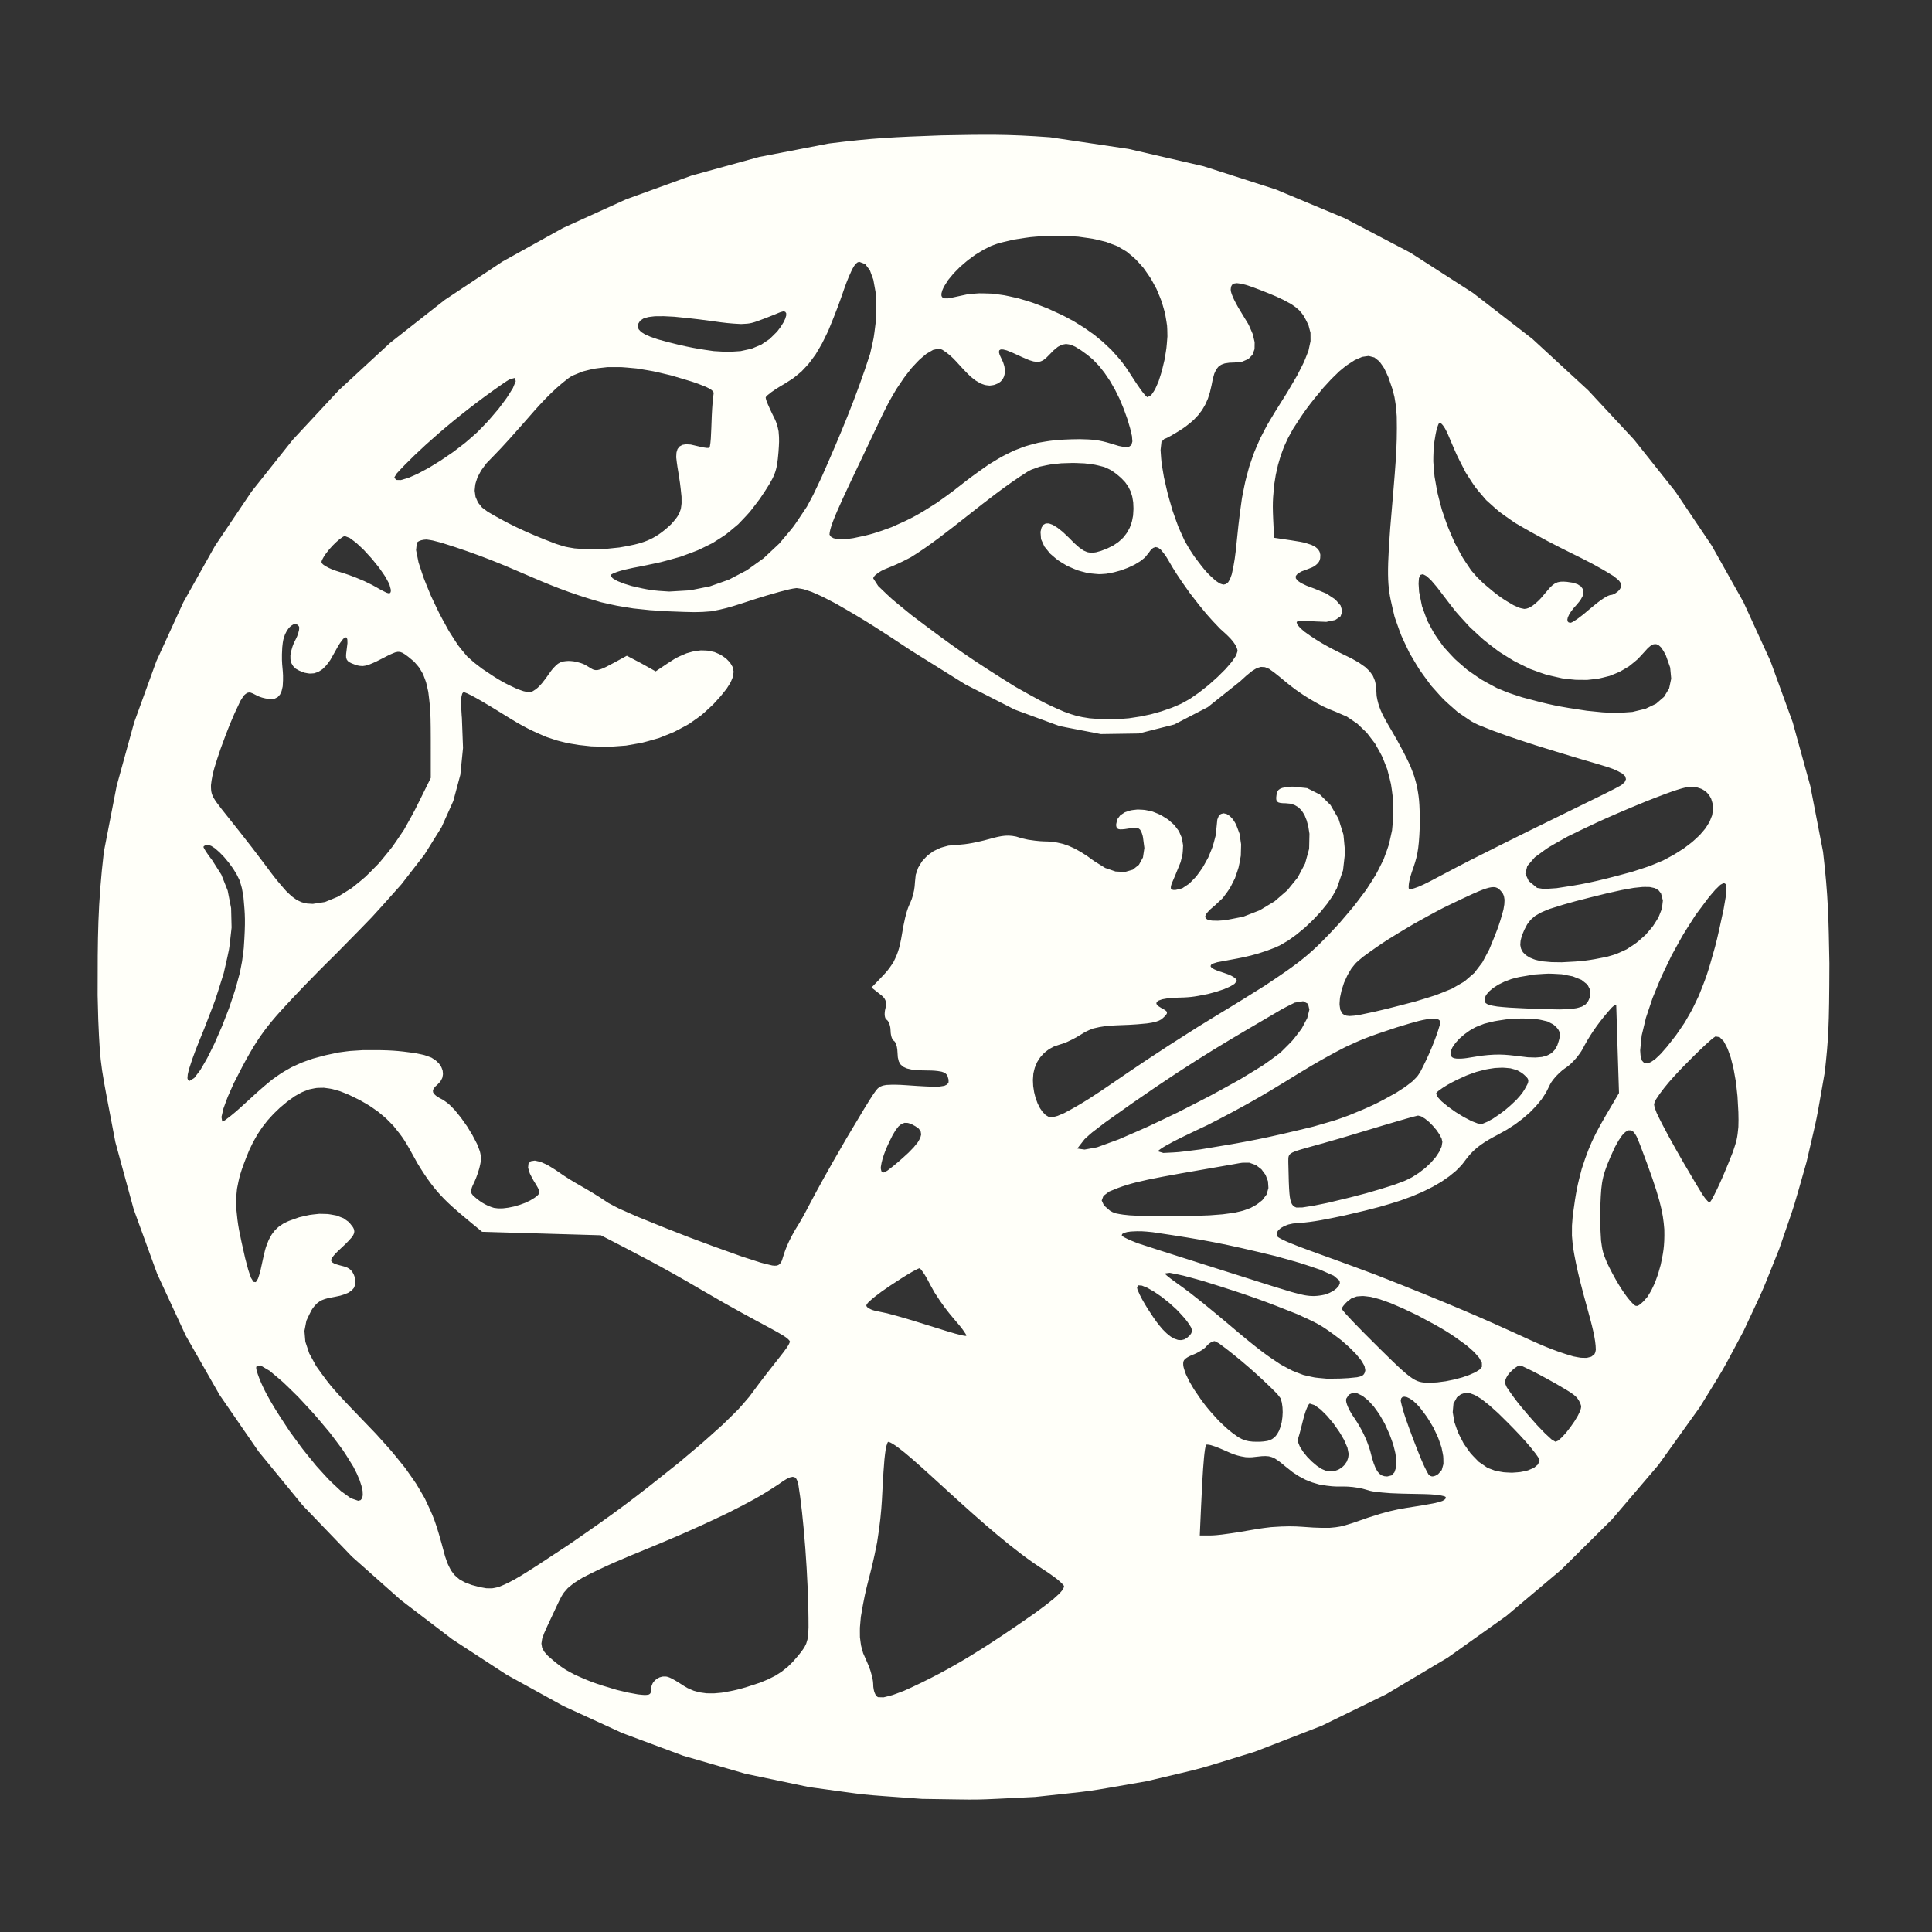 <?xml version="1.0" encoding="UTF-8"?>
<svg xmlns="http://www.w3.org/2000/svg" xmlns:xlink="http://www.w3.org/1999/xlink" width="400" zoomAndPan="magnify" viewBox="0 0 300 300" height="400" preserveAspectRatio="xMidYMid meet" version="1.2">
  <rect x="0" y="0" width="300" height="300" fill="#333333" stroke="none"/>
  <defs>
    <clipPath id="0d59c604ec">
      <path d="M 15.156 156 L 16 156 L 16 157 L 15.156 157 Z M 15.156 156 "></path>
    </clipPath>
    <clipPath id="1ae95ea9c3">
      <path d="M 15.156 155 L 16 155 L 16 156 L 15.156 156 Z M 15.156 155 "></path>
    </clipPath>
    <clipPath id="e49e10bb79">
      <path d="M 15.156 155 L 16 155 L 16 156 L 15.156 156 Z M 15.156 155 "></path>
    </clipPath>
    <clipPath id="f94bd66bb8">
      <path d="M 15.156 158 L 16 158 L 16 159 L 15.156 159 Z M 15.156 158 "></path>
    </clipPath>
    <clipPath id="5e7f1781e5">
      <path d="M 15.156 20.812 L 284.406 20.812 L 284.406 279.562 L 15.156 279.562 Z M 15.156 20.812 "></path>
    </clipPath>
    <clipPath id="4352e31690">
      <path d="M 284 155 L 284.406 155 L 284.406 156 L 284 156 Z M 284 155 "></path>
    </clipPath>
    <clipPath id="1129f93aed">
      <path d="M 15.156 157 L 16 157 L 16 158 L 15.156 158 Z M 15.156 157 "></path>
    </clipPath>
    <clipPath id="794d6f86bc">
      <path d="M 15.156 159 L 16 159 L 16 160 L 15.156 160 Z M 15.156 159 "></path>
    </clipPath>
    <clipPath id="c286a90dbe">
      <path d="M 15.156 156 L 16 156 L 16 158 L 15.156 158 Z M 15.156 156 "></path>
    </clipPath>
    <clipPath id="e1017e4e7b">
      <path d="M 15.156 156 L 16 156 L 16 157 L 15.156 157 Z M 15.156 156 "></path>
    </clipPath>
    <clipPath id="4024118ebf">
      <path d="M 15.156 158 L 16 158 L 16 159 L 15.156 159 Z M 15.156 158 "></path>
    </clipPath>
  </defs>
  <g id="93d61b7964">
    <path style=" stroke:none;fill-rule:nonzero;fill:#fffff9;fill-opacity:1;" d="M 255.641 157.863 C 255.684 157.727 255.688 157.727 255.641 157.859 C 255.641 157.863 255.641 157.863 255.641 157.863 Z M 255.641 157.863 "></path>
    <path style=" stroke:none;fill-rule:nonzero;fill:#fffff9;fill-opacity:1;" d="M 255.727 157.617 C 255.727 157.613 255.734 157.586 255.734 157.586 Z M 255.727 157.617 "></path>
    <path style=" stroke:none;fill-rule:nonzero;fill:#fffff9;fill-opacity:1;" d="M 255.73 157.582 L 255.738 157.566 C 255.738 157.566 255.734 157.574 255.73 157.582 Z M 255.73 157.582 "></path>
    <path style=" stroke:none;fill-rule:nonzero;fill:#fffff9;fill-opacity:1;" d="M 43.645 156.938 C 43.762 156.809 43.734 156.836 43.617 156.969 Z M 43.645 156.938 "></path>
    <path style=" stroke:none;fill-rule:nonzero;fill:#fffff9;fill-opacity:1;" d="M 44.215 156.309 C 44.289 156.223 44.102 156.434 44.02 156.523 Z M 44.215 156.309 "></path>
    <path style=" stroke:none;fill-rule:nonzero;fill:#fffff9;fill-opacity:1;" d="M 43.836 156.723 C 43.949 156.602 43.926 156.629 43.812 156.75 Z M 43.836 156.723 "></path>
    <path style=" stroke:none;fill-rule:nonzero;fill:#fffff9;fill-opacity:1;" d="M 43.148 157.48 C 43.121 157.508 43.129 157.504 43.121 157.512 Z M 43.148 157.48 "></path>
    <g clip-rule="nonzero" clip-path="url(#0d59c604ec)">
      <path style=" stroke:none;fill-rule:nonzero;fill:#fffff9;fill-opacity:1;" d="M 15.219 156.781 C 15.215 156.695 15.207 156.375 15.207 156.375 Z M 15.219 156.781 "></path>
    </g>
    <g clip-rule="nonzero" clip-path="url(#1ae95ea9c3)">
      <path style=" stroke:none;fill-rule:nonzero;fill:#fffff9;fill-opacity:1;" d="M 15.199 155.977 C 15.199 155.973 15.184 155.457 15.184 155.457 Z M 15.199 155.977 "></path>
    </g>
    <path style=" stroke:none;fill-rule:nonzero;fill:#fffff9;fill-opacity:1;" d="M 52.148 148.145 C 52.141 148.152 52.102 148.195 52.148 148.145 Z M 52.148 148.145 "></path>
    <path style=" stroke:none;fill-rule:nonzero;fill:#fffff9;fill-opacity:1;" d="M 52.246 148.043 C 52.246 148.043 52.172 148.121 52.172 148.121 Z M 52.246 148.043 "></path>
    <path style=" stroke:none;fill-rule:nonzero;fill:#fffff9;fill-opacity:1;" d="M 55.191 145.043 C 55.555 144.672 55.75 144.473 55.391 144.84 Z M 55.191 145.043 "></path>
    <path style=" stroke:none;fill-rule:nonzero;fill:#fffff9;fill-opacity:1;" d="M 56.797 143.406 C 57.02 143.176 57.918 142.262 57.742 142.441 Z M 56.797 143.406 "></path>
    <path style=" stroke:none;fill-rule:nonzero;fill:#fffff9;fill-opacity:1;" d="M 53.172 147.102 C 53.613 146.648 53.547 146.719 53.094 147.18 Z M 53.172 147.102 "></path>
    <path style=" stroke:none;fill-rule:nonzero;fill:#fffff9;fill-opacity:1;" d="M 52.379 147.91 C 52.488 147.797 52.48 147.805 52.375 147.914 Z M 52.379 147.91 "></path>
    <path style=" stroke:none;fill-rule:nonzero;fill:#fffff9;fill-opacity:1;" d="M 52.844 147.434 C 52.996 147.281 53.02 147.254 52.852 147.426 Z M 52.844 147.434 "></path>
    <path style=" stroke:none;fill-rule:nonzero;fill:#fffff9;fill-opacity:1;" d="M 180.98 157.668 C 180.973 157.676 180.961 157.691 181 157.645 Z M 180.98 157.668 "></path>
    <path style=" stroke:none;fill-rule:nonzero;fill:#fffff9;fill-opacity:1;" d="M 181.098 157.535 C 181.086 157.551 181.047 157.598 181.094 157.539 Z M 181.098 157.535 "></path>
    <path style=" stroke:none;fill-rule:nonzero;fill:#fffff9;fill-opacity:1;" d="M 223.059 141.531 C 223.332 141.387 223.402 141.348 223.133 141.492 Z M 223.059 141.531 "></path>
    <path style=" stroke:none;fill-rule:nonzero;fill:#fffff9;fill-opacity:1;" d="M 223.355 141.375 C 223.402 141.348 223.5 141.297 223.434 141.332 Z M 223.355 141.375 "></path>
    <path style=" stroke:none;fill-rule:nonzero;fill:#fffff9;fill-opacity:1;" d="M 222.848 141.637 C 223.137 141.488 223.121 141.492 222.801 141.66 Z M 222.848 141.637 "></path>
    <path style=" stroke:none;fill-rule:nonzero;fill:#fffff9;fill-opacity:1;" d="M 202.648 158.734 C 202.43 159.148 202.441 159.125 202.66 158.711 Z M 202.648 158.734 "></path>
    <path style=" stroke:none;fill-rule:nonzero;fill:#fffff9;fill-opacity:1;" d="M 202.449 159.105 C 202.34 159.312 202.355 159.285 202.469 159.074 Z M 202.449 159.105 "></path>
    <g clip-rule="nonzero" clip-path="url(#e49e10bb79)">
      <path style=" stroke:none;fill-rule:nonzero;fill:#fffff9;fill-opacity:1;" d="M 15.172 155.055 C 15.172 155.047 15.176 155.086 15.176 155.168 C 15.176 155.16 15.172 155.043 15.172 155.055 Z M 15.172 155.055 "></path>
    </g>
    <path style=" stroke:none;fill-rule:nonzero;fill:#fffff9;fill-opacity:1;" d="M 221.371 158.305 C 221.367 158.305 221.34 158.309 221.336 158.312 Z M 221.371 158.305 "></path>
    <path style=" stroke:none;fill-rule:nonzero;fill:#fffff9;fill-opacity:1;" d="M 221.371 158.305 C 221.375 158.305 221.418 158.297 221.375 158.305 Z M 221.371 158.305 "></path>
    <g clip-rule="nonzero" clip-path="url(#f94bd66bb8)">
      <path style=" stroke:none;fill-rule:nonzero;fill:#fffff9;fill-opacity:1;" d="M 15.266 158.547 C 15.266 158.523 15.266 158.555 15.262 158.387 C 15.266 158.555 15.266 158.527 15.266 158.547 Z M 15.266 158.547 "></path>
    </g>
    <path style=" stroke:none;fill-rule:nonzero;fill:#fffff9;fill-opacity:1;" d="M 256.031 156.691 C 256.035 156.684 256.035 156.688 256.039 156.676 C 256.035 156.688 256.035 156.684 256.031 156.691 Z M 256.031 156.691 "></path>
    <g clip-rule="nonzero" clip-path="url(#5e7f1781e5)">
      <path style=" stroke:none;fill-rule:nonzero;fill:#fffff9;fill-opacity:1;" d="M 284.07 149.582 C 283.938 142.559 283.902 139.285 283.086 132.27 L 281.102 122.039 L 278.375 112.168 L 274.918 102.656 L 270.727 93.504 L 265.797 84.723 L 260.133 76.309 L 253.734 68.266 L 246.605 60.602 L 237.93 52.609 L 228.734 45.492 L 219.02 39.246 L 208.805 33.887 L 198.09 29.41 L 186.891 25.816 L 175.219 23.121 L 163.078 21.316 C 156.305 20.812 152.992 20.895 146.211 21.016 C 138.711 21.293 135.652 21.41 128.699 22.285 L 117.887 24.371 L 107.383 27.266 L 97.219 30.949 L 87.422 35.402 L 78.031 40.613 L 69.078 46.559 L 60.594 53.227 L 52.609 60.598 L 45.465 68.281 L 39.062 76.328 L 33.395 84.746 L 28.469 93.523 L 24.281 102.668 L 20.832 112.176 L 18.113 122.043 L 16.129 132.27 C 15.168 140.527 15.16 145.492 15.16 154.535 C 15.16 154.539 15.254 158.305 15.258 158.309 C 15.578 165.996 15.652 165.383 17.914 177.348 L 20.762 187.789 L 24.41 197.812 L 28.855 207.414 L 34.098 216.605 L 40.148 225.383 L 47 233.75 L 54.656 241.715 L 62.219 248.434 L 70.242 254.555 L 78.68 260.059 L 87.496 264.918 L 96.641 269.113 L 106.074 272.625 L 115.75 275.426 L 125.629 277.496 C 136.141 278.922 132.113 278.516 143.176 279.332 C 153.734 279.473 149.699 279.559 160.734 279.031 C 171.184 277.883 167.203 278.461 178.051 276.586 C 188.238 274.156 184.383 275.223 194.871 272 L 205.242 267.973 L 215.246 263.086 L 224.82 257.383 L 233.902 250.922 L 242.418 243.75 L 250.312 235.922 L 257.512 227.484 L 263.957 218.488 C 268.406 211.246 266.844 213.945 270.73 206.703 C 274.426 198.789 273.141 201.719 276.281 193.926 C 279.168 185.516 278.18 188.613 280.523 180.426 C 282.441 172.109 281.801 175.309 283.355 166.488 C 283.914 161.305 284.043 159.703 284.07 149.582 Z M 261.852 122.246 C 262.922 122.172 262.535 122.16 263.547 122.277 C 264.398 122.559 264.102 122.414 264.859 122.887 C 265.469 123.52 265.273 123.266 265.703 124.012 C 265.984 124.938 265.91 124.578 266.004 125.586 L 265.867 126.578 L 265.465 127.598 C 264.645 128.91 264.992 128.434 263.922 129.684 C 262.516 130.984 263.07 130.516 261.48 131.727 C 259.648 132.891 260.395 132.461 258.242 133.617 C 255.605 134.711 256.688 134.312 253.457 135.367 C 247.172 137.094 245.496 137.348 241.707 137.914 L 239.754 138.047 L 238.684 137.875 L 237.383 136.809 L 236.859 135.684 L 237.156 134.469 L 238.32 133.125 C 240.918 131.227 239.781 131.957 243.395 129.91 C 246.059 128.617 248.656 127.27 255.531 124.465 C 257.133 123.836 260.188 122.602 261.852 122.246 Z M 255.516 145.168 C 253.785 146.695 254.449 146.176 252.59 147.406 C 250.578 148.32 251.281 148.059 249.5 148.578 C 246.715 149.152 245.723 149.281 242.504 149.422 C 240.539 149.398 241.234 149.434 239.457 149.273 C 238.141 148.98 238.566 149.113 237.559 148.699 C 236.805 148.234 237.051 148.43 236.477 147.859 C 236.117 147.203 236.215 147.457 236.07 146.738 C 236.129 145.871 236.074 146.207 236.324 145.27 C 236.781 144.168 236.598 144.562 237.133 143.547 C 237.809 142.652 237.527 142.957 238.371 142.227 C 239.559 141.539 239.062 141.785 240.578 141.152 C 243.723 140.129 245.316 139.75 249.715 138.668 C 252.359 138.086 251.457 138.266 253.699 137.867 C 255.387 137.691 254.828 137.715 256.18 137.734 L 256.977 137.91 L 257.539 138.246 L 257.922 138.734 L 258.211 139.832 L 258.062 141.094 L 257.527 142.453 C 256.488 144.109 256.957 143.488 255.516 145.168 Z M 256.621 154.938 Z M 256.598 155.012 C 256.59 155.031 256.598 155.02 256.578 155.074 Z M 256.129 156.406 C 256.305 155.879 256.043 156.664 256.168 156.289 Z M 256.047 156.652 C 256.016 156.746 256.012 156.758 256.047 156.648 C 256.184 156.242 256 156.789 256.047 156.652 Z M 224.285 140.883 C 231.91 137.203 232.133 137.176 233.336 138.695 C 233.59 139.277 233.52 139.047 233.625 139.719 C 233.59 140.586 233.625 140.238 233.453 141.246 C 232.77 143.836 232.254 144.977 231.254 147.418 L 230.18 149.434 L 228.934 151.066 L 227.395 152.402 L 225.438 153.531 C 222.305 154.793 223.578 154.34 219.805 155.5 C 216.395 156.387 214.508 156.91 211.172 157.578 C 210.066 157.746 210.43 157.707 209.57 157.762 C 208.977 157.707 209.168 157.75 208.719 157.586 L 208.453 157.383 L 208.121 156.801 C 207.969 155.742 207.984 156.168 208.07 154.934 C 208.359 153.562 208.211 154.098 208.699 152.605 C 209.324 151.215 209.055 151.723 209.844 150.391 C 210.738 149.285 210.336 149.699 211.641 148.582 C 214.816 146.25 216.18 145.449 219.555 143.449 C 223.035 141.504 224.102 140.98 224.285 140.883 Z M 208.91 162.582 C 211.453 161.418 212.074 161.102 216.859 159.535 C 220.176 158.52 220.992 158.297 222.508 158.16 C 223.141 158.203 222.938 158.16 223.406 158.332 L 223.648 158.566 L 223.613 159.023 C 222.879 161.57 221.754 164.117 220.551 166.43 C 219.973 167.316 220.246 166.977 219.305 167.922 C 217.91 169 218.477 168.598 216.809 169.676 C 213.801 171.379 212.785 171.836 209.469 173.188 C 206.898 174.113 208.129 173.719 203.918 174.941 C 196.645 176.715 193.945 177.258 186.398 178.48 C 182.277 178.996 183.57 178.879 180.641 179.031 L 179.785 178.773 C 180.492 177.91 186.027 175.406 187.5 174.699 C 199.035 168.844 200.852 166.715 208.91 162.582 Z M 208.477 176.652 C 211.023 175.895 218.883 173.48 220.199 173.223 L 220.688 173.352 C 221.414 173.785 221.141 173.594 221.891 174.207 C 222.637 174.953 222.363 174.652 223.078 175.504 C 223.633 176.316 223.457 176.02 223.855 176.801 L 223.973 177.32 L 223.848 178.051 C 223.391 179.059 223.598 178.684 222.926 179.691 C 222.047 180.707 222.422 180.324 221.32 181.359 C 220.078 182.32 220.547 181.988 219.27 182.797 C 217.863 183.5 218.496 183.227 216.426 183.996 C 213.047 185.059 211.648 185.492 206.199 186.77 C 203.473 187.328 204.371 187.164 202.215 187.496 L 201.285 187.504 L 201.012 187.383 C 200.723 187.164 200.816 187.258 200.602 186.969 C 200.238 186.16 200.148 185.605 200.047 180.414 C 200.035 178.625 199.918 179.168 208.48 176.652 Z M 223.832 171 L 223.184 170.289 L 223 169.773 C 223.129 169.586 223.059 169.664 223.316 169.422 C 224.27 168.684 225.156 168.215 226.234 167.672 C 228.043 166.844 227.352 167.121 229.242 166.445 C 231.086 165.965 230.426 166.105 232.102 165.84 C 233.652 165.77 233.094 165.754 234.547 165.887 L 235.531 166.156 C 236.379 166.633 236.293 166.535 237.043 167.242 C 237.277 167.551 237.219 167.434 237.32 167.746 C 237.293 168.098 237.324 167.957 237.176 168.359 C 236.496 169.672 236.312 169.84 235.434 170.82 C 234.02 172.172 233.512 172.59 231.824 173.707 C 230.766 174.293 231.145 174.113 230.168 174.516 L 229.492 174.465 L 228.488 174.078 C 226.973 173.289 227.539 173.609 226.02 172.672 C 224.586 171.656 225.082 172.039 223.832 171 Z M 237.23 164.172 C 234.102 163.809 233.137 163.562 229.965 163.938 C 227.898 164.25 227.473 164.422 226.172 164.379 C 225.785 164.316 225.914 164.352 225.602 164.242 L 225.426 164.117 L 225.23 163.723 C 225.293 163.078 225.227 163.332 225.543 162.613 C 226.109 161.793 225.871 162.094 226.602 161.289 C 227.547 160.461 227.18 160.754 228.207 160.02 C 229.387 159.344 228.875 159.586 230.488 158.957 C 232.422 158.477 231.641 158.629 233.867 158.289 C 236.043 158.129 235.227 158.152 237.426 158.16 C 239.312 158.336 238.664 158.23 240.277 158.605 C 241.34 159.141 241.07 158.977 241.508 159.344 C 241.836 159.676 241.73 159.551 241.984 159.891 C 242.152 160.223 242.105 160.094 242.199 160.461 C 242.23 161.164 242.133 161.371 241.805 162.355 C 241.316 163.199 241.52 162.922 240.906 163.535 C 240.074 163.996 240.41 163.855 239.426 164.125 C 238.168 164.234 238.664 164.223 237.23 164.172 Z M 242.195 156.742 C 239.395 156.707 237.184 156.613 234.379 156.457 C 232.746 156.328 232.066 156.297 231.016 155.961 C 230.645 155.734 230.75 155.828 230.543 155.547 L 230.52 155.055 L 230.75 154.52 C 231.32 153.82 231.074 154.074 231.852 153.414 C 231.855 153.41 232.664 152.895 232.668 152.891 C 233.812 152.324 233.348 152.523 234.684 152.023 C 236.121 151.645 235.34 151.805 238.258 151.316 C 240.957 151.145 239.988 151.145 242.512 151.277 L 244.219 151.609 L 245.566 152.148 L 246.496 152.883 L 246.953 153.785 L 246.871 154.848 C 246.543 155.621 246.688 155.367 246.223 155.945 L 245.652 156.301 C 244.617 156.609 245.059 156.516 243.703 156.688 Z M 222.625 69.383 C 222.727 68.578 223.008 66.324 223.484 65.668 C 223.633 65.645 223.574 65.637 223.742 65.719 C 224.25 66.164 224.551 66.832 224.832 67.445 C 226.488 71.312 225.855 69.965 227.59 73.371 C 229.375 76.121 228.637 75.145 230.773 77.656 C 233.309 79.922 232.301 79.113 235.23 81.176 C 243.203 85.859 245.602 86.34 250.559 89.457 C 251.512 90.23 251.254 89.965 251.727 90.633 L 251.754 91.094 C 251.477 91.586 251.527 91.547 251.184 91.871 C 250.871 92.117 250.758 92.188 250.41 92.328 C 250.188 92.387 250.27 92.371 250.051 92.395 C 248.961 92.656 246.895 94.555 245.879 95.387 C 245.25 95.879 244.953 96.117 244.273 96.535 C 243.973 96.688 244.066 96.652 243.855 96.707 L 243.574 96.648 L 243.414 96.48 C 243.363 96.148 243.359 96.285 243.449 95.871 C 243.688 95.344 243.578 95.547 243.934 94.977 C 244.43 94.32 244.227 94.566 244.824 93.902 C 245.516 93.062 245.309 93.371 245.75 92.559 L 245.879 91.984 L 245.789 91.48 L 245.484 91.055 L 244.969 90.723 C 244.059 90.418 244.43 90.508 243.316 90.348 C 242.648 90.301 242.883 90.305 242.285 90.328 C 241.777 90.43 241.961 90.367 241.469 90.582 C 240.984 90.922 241.168 90.773 240.68 91.234 C 239.523 92.535 239.34 92.988 238.055 93.996 C 237.613 94.285 237.777 94.195 237.336 94.41 C 236.934 94.535 237.082 94.508 236.688 94.551 C 235.777 94.355 236.156 94.48 235.012 93.973 C 233.395 93.027 232.746 92.652 230.328 90.57 C 229.082 89.352 229.512 89.809 228.445 88.57 C 226.812 86.121 227.402 87.125 225.859 84.23 C 224.512 81.102 224.969 82.262 223.895 79.16 C 223.074 76.027 223.328 77.211 222.754 73.996 C 222.508 71.098 222.531 72.152 222.625 69.383 Z M 220.336 89.77 L 220.559 89.273 L 220.938 89.16 C 221.633 89.508 221.344 89.305 222.211 90.09 C 223.34 91.402 222.891 90.848 224.188 92.555 C 226.512 95.574 225.586 94.48 228.211 97.355 C 230.859 99.797 229.82 98.934 232.727 101.164 C 235.598 102.957 234.484 102.348 237.566 103.863 C 240.559 104.938 239.41 104.609 242.562 105.328 C 245.09 105.621 244.191 105.559 246.477 105.574 C 248.625 105.328 247.832 105.48 249.945 104.953 C 251.812 104.191 251.129 104.539 252.93 103.477 C 254.562 102.16 253.992 102.684 255.387 101.18 C 255.988 100.508 255.77 100.719 256.348 100.238 L 256.773 100.039 L 257.172 100.02 C 257.652 100.223 257.477 100.113 257.926 100.527 C 258.391 101.195 258.219 100.914 258.676 101.773 L 259.344 103.656 L 259.504 105.375 L 259.18 106.898 L 258.391 108.203 L 257.164 109.266 L 255.52 110.055 L 253.484 110.547 L 251.074 110.719 C 248.285 110.59 249.344 110.664 246.418 110.367 C 242.016 109.719 240.688 109.457 236.359 108.277 C 233.801 107.434 234.691 107.762 232.43 106.836 C 229.539 105.266 230.594 105.922 227.824 104.004 C 225.469 101.953 226.301 102.777 224.152 100.426 C 222.441 98.023 223.016 98.969 221.602 96.32 L 220.809 94.137 L 220.359 91.91 C 220.258 90.395 220.258 90.875 220.336 89.77 Z M 205.5 60.199 C 207.027 58.535 206.461 59.117 207.973 57.652 C 209.32 56.551 208.777 56.949 210.367 55.918 L 211.52 55.414 L 212.527 55.273 L 213.414 55.508 L 214.203 56.129 C 215.102 57.402 214.785 56.855 215.578 58.555 C 216.336 60.754 216.129 60.059 216.531 61.648 C 216.816 63.398 216.73 62.715 216.887 64.645 C 216.988 69.812 216.68 72.344 215.871 82.023 C 215.199 90.98 215.586 91.629 216.555 95.793 C 217.824 99.371 217.301 98.082 218.871 101.402 C 220.754 104.562 219.977 103.402 222.234 106.477 C 224.602 109.102 223.656 108.176 226.328 110.547 C 228.996 112.367 228.289 111.934 229.555 112.559 C 232.891 113.93 234.711 114.504 238.328 115.688 C 250.098 119.375 249.805 118.914 251.934 120.133 L 252.371 120.562 L 252.48 121 L 252.273 121.453 L 251.75 121.918 C 249.703 123.121 242.121 126.594 228.285 133.582 C 222.406 136.594 220.648 137.785 218.973 138.082 L 218.797 138.035 L 218.738 137.898 C 218.691 137.105 219.012 136.09 219.238 135.383 C 220.027 133.18 220.32 132.152 220.457 128.402 C 220.492 124.32 220.289 123.617 220.008 122 C 219.492 120.156 219.738 120.875 218.969 118.871 C 215.98 112.555 214.312 111.422 213.762 108.062 C 213.723 107.395 213.746 107.75 213.676 106.555 C 213.461 105.52 213.582 105.891 213.172 104.926 C 212.539 104.043 212.809 104.355 211.969 103.562 C 210.812 102.746 211.285 103.047 209.887 102.254 C 206.902 100.801 205.09 99.941 202.551 98.082 C 201.766 97.402 202.004 97.641 201.48 97.031 L 201.34 96.652 L 201.387 96.543 C 201.559 96.438 201.477 96.473 201.75 96.402 C 202.422 96.332 202.758 96.367 203.438 96.422 C 204.23 96.512 203.719 96.477 205.961 96.562 L 207.336 96.273 L 208.164 95.699 L 208.438 94.922 L 208.164 94.016 L 207.336 93.074 L 205.961 92.164 C 203.648 91.215 204.324 91.48 202.902 90.953 C 201.883 90.469 202.199 90.652 201.488 90.164 L 201.211 89.785 L 201.215 89.426 L 201.508 89.074 L 202.086 88.734 C 203.711 88.121 203.973 88.109 204.633 87.461 C 204.848 87.168 204.781 87.285 204.934 86.957 C 205.02 86.609 204.996 86.793 205.02 86.137 C 204.883 85.566 204.973 85.77 204.645 85.254 C 204.121 84.812 204.348 84.965 203.641 84.605 C 202.219 84.129 202.367 84.176 197.836 83.504 C 197.602 78.562 197.551 78.402 197.855 75.266 C 198.152 73.398 198.016 74.102 198.445 72.199 C 198.957 70.449 198.738 71.102 199.387 69.352 C 200.148 67.695 199.828 68.328 200.797 66.578 C 202.625 63.715 203.32 62.809 205.5 60.199 Z M 181.785 67.688 C 184.047 66.398 184.543 65.902 185.371 65.188 C 186.211 64.309 185.918 64.656 186.66 63.672 C 187.281 62.613 187.074 63.016 187.559 61.914 C 187.949 60.703 187.816 61.195 188.137 59.793 C 188.367 58.609 188.27 59.012 188.555 58.02 C 188.891 57.285 188.742 57.523 189.188 56.953 C 189.719 56.566 189.484 56.684 190.184 56.43 C 191.043 56.293 190.699 56.328 191.691 56.293 L 192.922 56.148 L 193.852 55.742 L 194.48 55.094 L 194.805 54.215 L 194.82 53.137 L 194.527 51.879 C 193.562 49.641 194.199 50.996 192.262 47.727 C 191.594 46.527 191.504 46.285 191.25 45.645 C 191.117 45.191 191.148 45.34 191.102 44.977 C 191.16 44.441 191.109 44.613 191.316 44.219 L 191.613 44.031 L 192.055 43.969 C 192.824 44.059 192.508 44 193.465 44.238 C 194.723 44.652 194.219 44.477 195.68 45.027 C 197.777 45.859 198.664 46.188 200.461 47.195 C 201.312 47.781 201.023 47.555 201.742 48.18 C 202.512 49.066 202.441 49.008 203.176 50.477 L 203.492 51.676 L 203.5 52.969 L 203.18 54.453 C 202.312 56.656 202.707 55.781 201.418 58.312 C 199.543 61.523 200.316 60.246 197.996 63.941 C 196.488 66.457 197.02 65.5 195.664 68.117 C 194.516 70.777 194.902 69.789 193.988 72.438 C 193.234 75.254 193.492 74.125 192.852 77.332 C 191.852 84.211 192.102 85.582 191.27 89.168 C 190.953 90.059 191.082 89.781 190.707 90.41 L 190.363 90.691 L 189.969 90.777 C 189.305 90.578 189.574 90.707 188.766 90.172 C 187.637 89.164 187.211 88.793 185.438 86.391 C 184.48 84.93 184.82 85.492 183.934 83.934 C 182.762 81.34 183.184 82.418 182.074 79.285 C 181.168 76.141 181.473 77.332 180.734 74.098 C 180.273 71.312 180.387 72.266 180.211 69.887 L 180.352 68.609 L 180.809 68.145 C 181.102 68.07 181.379 67.91 181.785 67.688 Z M 161.652 83.719 L 162.176 84.867 L 163.066 85.969 C 164.504 87.191 163.895 86.762 165.695 87.863 C 167.695 88.727 166.945 88.461 168.969 89 C 171.02 89.195 170.395 89.18 171.77 89.09 C 173.207 88.832 172.68 88.949 174.055 88.566 C 175.387 88.078 174.898 88.285 176.184 87.676 C 177.254 87.031 176.891 87.285 177.785 86.566 C 179.07 85.031 178.254 85.816 179.043 85.086 L 179.422 84.945 L 179.812 85.027 L 180.234 85.332 C 181.812 87.164 181.066 86.973 184.797 92.148 C 187.086 95.121 187.691 95.801 189.469 97.645 C 190.414 98.504 191.988 99.777 192.176 101.07 L 191.938 101.793 C 191.105 103.02 191.477 102.539 190.281 103.914 C 188.801 105.391 189.406 104.824 187.656 106.383 C 185.82 107.836 186.484 107.336 184.766 108.523 C 183.105 109.453 183.75 109.133 181.945 109.902 C 179.945 110.602 180.688 110.367 178.703 110.918 C 176.672 111.348 177.453 111.207 175.297 111.531 C 172.832 111.742 172.043 111.797 169.188 111.535 C 167.402 111.27 166.98 111.156 165.219 110.508 C 161.98 109.129 160.867 108.43 157.668 106.648 C 150.773 102.348 148.336 100.664 141.488 95.473 C 137.816 92.457 138.965 93.469 136.367 90.996 L 135.598 89.809 L 135.637 89.652 C 135.789 89.43 135.719 89.516 135.941 89.277 C 137.359 88.113 137.734 88.5 141.422 86.539 C 147.203 82.98 153.059 77.344 159.527 73.262 C 160.266 72.859 159.852 73.035 161.438 72.465 C 163.453 72.047 162.684 72.172 164.805 71.938 C 167.004 71.867 166.172 71.859 168.426 71.953 C 170.402 72.211 169.711 72.078 171.469 72.516 C 172.781 73.121 172.336 72.871 173.387 73.621 C 174.273 74.375 173.969 74.082 174.73 74.898 C 175.305 75.719 175.117 75.391 175.57 76.316 C 175.871 77.277 175.785 76.887 175.965 78 C 176.023 79.23 176.027 78.762 175.945 80.047 C 175.715 81.234 175.836 80.801 175.426 81.941 C 174.883 82.926 175.125 82.57 174.395 83.496 C 173.512 84.312 173.859 84.031 172.867 84.703 C 171.727 85.27 172.16 85.082 170.977 85.535 C 170.027 85.805 170.363 85.742 169.496 85.836 C 168.738 85.727 169.027 85.816 168.238 85.477 C 167.402 84.895 167.727 85.148 166.82 84.344 C 165.758 83.273 166.172 83.676 165.016 82.586 C 164.035 81.805 164.383 82.051 163.488 81.5 L 162.883 81.281 L 162.387 81.277 L 162.004 81.496 L 161.73 81.93 L 161.57 82.586 Z M 146.312 45.109 C 146.66 44.328 146.461 44.691 147.23 43.477 C 148.25 42.238 147.816 42.707 149.09 41.426 C 150.512 40.203 149.977 40.633 151.43 39.566 C 152.996 38.598 152.426 38.922 153.914 38.184 C 155.41 37.645 154.633 37.867 157.453 37.199 C 160.582 36.727 159.43 36.863 162.48 36.625 C 165.512 36.598 164.371 36.562 167.445 36.754 C 170.188 37.145 169.199 36.949 171.781 37.574 L 173.535 38.238 L 174.957 39.082 C 176.648 40.496 176.051 39.934 177.535 41.574 C 178.926 43.551 178.449 42.797 179.586 44.875 C 180.551 47.203 180.242 46.336 180.91 48.66 C 181.305 51.027 181.227 50.219 181.277 52.238 C 181.094 54.48 181.191 53.652 180.832 55.855 C 180.324 57.984 180.543 57.219 179.902 59.223 C 179.223 60.766 179.488 60.285 178.75 61.367 L 178.168 61.68 C 177.688 61.418 176.504 59.594 176.199 59.133 C 174.383 56.277 174.078 55.996 172.562 54.324 C 170.941 52.789 171.555 53.332 169.883 51.965 C 167.988 50.625 168.699 51.098 166.758 49.898 C 164.566 48.719 165.496 49.18 162.633 47.875 C 159.734 46.762 160.773 47.125 158.113 46.32 C 155.445 45.73 156.398 45.902 153.973 45.59 C 151.566 45.523 152.422 45.508 150.262 45.691 C 146.977 46.398 147.48 46.348 146.668 46.324 L 146.355 46.203 L 146.195 45.961 C 146.176 45.504 146.152 45.695 146.312 45.109 Z M 136.996 64.48 C 138.27 61.945 137.766 62.875 139.195 60.41 C 140.617 58.301 140.07 59.047 141.57 57.125 C 142.977 55.625 142.453 56.121 143.855 54.934 L 144.879 54.34 L 145.781 54.137 C 146.105 54.199 145.973 54.156 146.363 54.336 C 148.188 55.484 148.688 56.551 150.754 58.516 C 151.688 59.238 151.34 59.008 152.273 59.547 C 153.129 59.848 152.809 59.777 153.676 59.875 C 154.516 59.762 154.211 59.836 154.996 59.523 C 155.477 59.184 155.316 59.332 155.699 58.879 C 155.969 58.344 155.891 58.551 156.027 57.969 C 156.047 57.328 156.062 57.582 155.957 56.867 C 155.723 56.109 155.828 56.387 155.48 55.645 C 155.164 54.977 155.242 55.195 155.109 54.672 L 155.168 54.398 L 155.387 54.266 C 155.871 54.27 155.66 54.238 156.328 54.41 C 157.855 54.996 157.969 55.168 159.816 55.926 C 160.633 56.172 160.352 56.113 161.059 56.203 C 161.633 56.129 161.426 56.191 161.977 55.945 C 162.516 55.535 162.312 55.711 162.863 55.16 C 163.75 54.246 163.43 54.539 164.266 53.855 L 164.898 53.527 L 165.531 53.414 C 166.379 53.543 166.055 53.453 166.953 53.832 C 168.047 54.5 167.617 54.215 168.844 55.105 C 169.949 56.035 169.531 55.637 170.66 56.82 C 171.699 58.129 171.312 57.594 172.348 59.133 C 173.32 60.816 172.977 60.184 173.832 61.91 C 174.641 63.828 174.359 63.113 175.043 65.02 C 175.59 66.84 175.43 66.234 175.77 67.703 L 175.836 68.551 L 175.684 69.102 L 175.293 69.387 L 174.656 69.434 C 173.516 69.215 173.988 69.332 172.562 68.898 C 170.652 68.301 169.652 68.238 167.645 68.195 C 163.793 68.238 162.793 68.492 161.215 68.754 C 158.812 69.395 159.684 69.117 157.426 69.98 C 155.027 71.172 155.918 70.688 153.527 72.133 C 148.484 75.656 150.156 74.766 145.477 78.07 C 142.527 79.957 141.66 80.453 138.453 81.855 C 136.156 82.695 135.27 83.02 132.496 83.562 C 131.297 83.73 131.715 83.691 130.645 83.746 C 129.812 83.691 130.09 83.738 129.41 83.562 L 129.027 83.336 L 128.805 83.02 C 128.816 81.289 131.574 75.973 136.996 64.48 Z M 124.453 57.684 C 125.812 56.234 125.312 56.844 126.637 55.047 C 127.895 52.926 127.441 53.758 128.602 51.387 C 131.172 45.203 130.82 45.059 132.289 41.891 C 132.676 41.207 132.535 41.422 132.902 40.941 C 133.23 40.688 133.105 40.746 133.441 40.664 L 134.344 41.004 L 135.074 41.965 L 135.613 43.434 L 135.953 45.32 C 136.117 48.082 136.102 47.031 135.996 49.918 C 135.594 53.078 135.789 51.926 135.109 54.941 C 132.984 61.59 130.395 67.738 127.555 74.148 C 126.047 77.332 126.555 76.32 125.305 78.656 C 122.711 82.527 123.695 81.195 121 84.406 L 118.57 86.684 L 115.961 88.551 L 113.188 90.004 L 110.246 91.043 L 107.152 91.664 L 103.91 91.855 C 101.43 91.719 100.656 91.605 98.105 91 C 96.613 90.547 97.125 90.727 95.848 90.211 L 95.137 89.793 L 94.805 89.375 L 94.855 89.246 C 95.758 88.625 98.324 88.164 99.332 87.977 C 103.355 87.137 101.914 87.492 105.664 86.449 C 108.988 85.219 107.832 85.703 110.652 84.32 C 113.176 82.699 112.266 83.375 114.645 81.391 C 116.82 79.094 116.051 79.988 117.977 77.469 C 120.449 73.84 120.625 73.25 120.883 70.195 C 120.977 68.836 121.031 68.332 120.898 66.973 C 120.543 65.148 120.301 65.254 119.234 62.785 C 119.07 62.375 118.945 62.09 118.891 61.734 C 118.969 61.566 118.918 61.641 119.125 61.414 C 119.957 60.695 120.906 60.133 121.855 59.578 C 123.492 58.531 122.898 58.973 124.453 57.684 Z M 99.117 50.258 L 99.398 49.805 L 99.902 49.465 C 100.848 49.176 100.449 49.258 101.68 49.109 C 103.363 49.09 102.684 49.074 104.684 49.18 C 111.168 49.789 111.57 50.16 115.078 50.316 C 116.602 50.254 116.738 50.211 118.949 49.371 C 121.617 48.336 120.711 48.598 121.621 48.352 L 121.926 48.41 L 122.082 48.633 L 122.082 48.996 C 121.902 49.609 121.996 49.363 121.652 50.074 C 121.121 50.93 121.34 50.605 120.668 51.496 L 119.512 52.637 L 118.203 53.52 L 116.711 54.145 L 115.004 54.52 C 112.547 54.676 113.5 54.668 110.828 54.52 C 109.012 54.254 106.852 54.012 102.184 52.703 C 100.793 52.23 101.254 52.41 100.145 51.918 C 99.41 51.449 99.629 51.633 99.168 51.125 L 99.035 50.703 Z M 81.461 65.512 C 83.605 63.043 85.676 60.664 88.332 58.68 C 89.059 58.223 88.555 58.469 90.492 57.68 C 92.66 57.148 91.777 57.297 94.301 57.012 C 97.055 57.004 96.012 56.961 98.863 57.215 C 102.09 57.754 100.879 57.512 104.168 58.285 C 107.172 59.172 107.793 59.32 109.578 60.055 C 110.207 60.363 110.004 60.25 110.48 60.551 C 110.77 60.82 110.691 60.723 110.828 60.988 C 110.777 61.543 110.805 60.965 110.672 62.242 C 110.395 65.535 110.512 67.918 110.223 69.363 C 110.148 69.527 110.184 69.562 109.734 69.551 C 108.984 69.461 108.84 69.387 107.258 69.031 C 106.391 68.977 106.688 68.961 105.957 69.082 L 105.512 69.332 L 105.207 69.73 C 104.992 70.426 105.047 70.141 105 70.996 C 105.281 73.547 105.477 73.539 105.828 77.129 C 105.84 78.395 105.867 77.969 105.723 79.016 C 105.477 79.711 105.441 80.059 104.195 81.418 C 101.5 83.984 99.625 84.426 96.172 85.012 C 93.914 85.25 94.742 85.184 92.57 85.293 C 90.363 85.27 91.141 85.301 89.203 85.148 C 87.52 84.855 88.176 85.02 86.348 84.457 C 81.363 82.582 78.469 81.09 75.734 79.461 L 74.863 78.816 L 74.227 78.035 L 73.84 77.152 L 73.703 76.191 C 73.836 74.906 73.738 75.383 74.152 74.105 C 74.887 72.738 74.574 73.238 75.551 71.922 C 77.418 69.98 77.691 69.805 81.461 65.512 Z M 61.582 73.547 C 64.562 70.242 70.598 64.785 77.77 59.797 C 79.277 58.77 78.926 58.973 79.934 58.688 L 80.086 59.184 L 79.645 60.258 C 78.473 62.133 78.977 61.398 77.406 63.496 C 75.426 65.82 76.18 64.988 74.105 67.125 C 71.875 69.09 72.723 68.387 70.387 70.176 C 67.934 71.859 68.812 71.285 66.57 72.656 C 64.523 73.75 65.246 73.402 63.395 74.211 L 62.25 74.543 L 61.5 74.527 L 61.234 74.129 Z M 49.949 87.105 C 50.551 85.586 52.832 83.414 53.527 83.234 L 54.301 83.531 C 55.598 84.496 55.094 84.078 56.504 85.402 C 58.031 87.066 57.492 86.441 58.852 88.129 C 59.992 89.766 59.633 89.184 60.453 90.691 C 60.734 91.734 60.699 91.5 60.68 91.852 C 60.609 92.062 60.652 92.004 60.5 92.121 C 60.25 92.121 60.363 92.137 60.008 92.027 C 58.535 91.336 58.699 91.23 56.582 90.238 C 52.711 88.551 52.316 88.938 50.434 87.848 C 50.098 87.602 50.199 87.691 49.977 87.449 C 49.906 87.242 49.91 87.32 49.949 87.105 Z M 32.758 121.926 C 32.973 119.941 33.465 118.629 34.254 116.27 C 35.375 113.219 35.914 111.75 37.332 108.828 C 37.938 107.883 37.77 108.094 38.074 107.812 C 38.324 107.625 38.234 107.68 38.48 107.562 C 38.734 107.516 38.641 107.52 38.891 107.543 C 39.711 107.797 40.012 108.312 41.809 108.547 C 42.18 108.566 41.992 108.578 42.66 108.484 L 43.117 108.254 L 43.473 107.859 C 43.801 107.156 43.699 107.449 43.898 106.574 C 44.117 103.719 43.617 103.828 43.828 100.531 C 43.949 99.305 44 99.258 44.262 98.5 C 44.59 97.848 44.453 98.074 44.848 97.512 C 45.258 97.109 45.102 97.23 45.531 96.969 L 45.863 96.906 L 46.16 96.992 C 46.461 97.293 46.496 97.23 46.441 97.801 C 46.09 99.492 45.488 99.434 45.094 101.746 C 45.102 102.52 45.062 102.246 45.242 102.957 C 45.59 103.566 45.438 103.359 45.93 103.836 C 46.605 104.223 46.305 104.078 47.289 104.457 C 48.25 104.629 47.906 104.602 48.77 104.547 C 49.582 104.273 49.281 104.426 50.086 103.902 C 50.855 103.137 50.578 103.453 51.285 102.496 C 52.629 100.16 52.438 100.281 53.289 99.203 L 53.602 98.965 L 53.82 98.992 C 53.973 99.379 53.938 99.18 53.953 99.879 C 53.723 101.855 53.719 101.473 53.75 102.121 C 53.859 102.48 53.805 102.359 54 102.633 C 54.309 102.875 54.176 102.789 54.586 103 C 55.496 103.352 55.609 103.398 56.316 103.426 C 56.867 103.352 56.656 103.395 57.242 103.23 C 59.145 102.488 59.637 101.988 61.352 101.305 C 61.859 101.191 61.68 101.207 62.133 101.234 C 62.574 101.398 62.406 101.316 62.867 101.598 C 63.457 102.023 63.145 101.773 64.293 102.73 C 65.277 103.863 64.949 103.422 65.691 104.68 C 66.285 106.25 66.094 105.625 66.504 107.434 C 66.926 110.82 66.891 110.516 66.891 120.793 C 63.852 126.941 64.781 125.152 62.734 128.84 C 60.516 132.102 61.406 130.922 58.875 134.012 C 56.223 136.699 57.195 135.793 54.621 137.902 L 52.5 139.227 L 50.461 140.066 L 48.57 140.355 L 47.691 140.301 C 46.68 140.07 47.043 140.188 46.105 139.758 C 45.094 139.035 45.477 139.352 44.426 138.352 C 42.148 135.777 42.238 135.637 39.129 131.602 C 33.047 123.742 32.754 124.121 32.758 121.926 Z M 33.324 161.996 C 31.941 164.789 32.453 163.844 31.094 166.172 L 30.156 167.395 L 29.441 167.836 L 29.203 167.734 L 29.105 167.414 C 29.16 166.711 29.109 167.02 29.34 166.039 C 30.066 163.719 30.594 162.477 31.703 159.754 C 33.805 154.285 33.117 156.266 34.746 151.086 C 35.75 146.633 35.484 148.242 35.961 144.031 L 35.887 141.02 L 35.355 138.293 L 34.375 135.824 L 32.941 133.566 C 32.441 132.91 32.316 132.73 31.988 132.238 C 31.527 131.516 31.57 131.512 31.652 131.398 C 31.848 131.234 32.043 131.207 32.297 131.195 C 32.902 131.375 32.656 131.258 33.387 131.734 C 34.258 132.492 33.934 132.188 34.809 133.094 C 35.719 134.18 35.395 133.773 36.199 134.879 C 36.883 135.988 36.656 135.574 37.199 136.691 C 37.648 138.168 37.504 137.559 37.812 139.387 C 38.051 142.008 38.145 142.969 37.852 147.238 C 37.539 149.727 37.676 148.852 37.254 151.023 C 36.367 154.25 36.762 152.98 35.57 156.539 C 34.266 159.914 34.785 158.664 33.324 161.996 Z M 56.238 232.629 L 56.004 232.934 L 55.629 233.039 L 54.473 232.641 L 52.934 231.527 C 50.641 229.371 51.516 230.254 49.113 227.621 C 46.496 224.402 47.449 225.629 44.98 222.262 C 43.141 219.465 40.777 216.012 39.848 212.809 C 39.766 212.379 39.781 212.527 39.785 212.238 L 40.43 212.008 L 41.879 212.867 C 44.438 215.02 43.434 214.109 46.301 216.906 C 49.469 220.324 48.332 219.047 51.234 222.488 C 53.75 225.84 52.93 224.637 54.875 227.758 C 55.527 229.051 55.309 228.574 55.84 229.832 C 56.195 230.91 56.09 230.527 56.305 231.508 C 56.344 232.277 56.363 232.023 56.238 232.629 Z M 77.418 246.434 C 76.227 246.68 76.664 246.641 75.516 246.625 C 74.289 246.41 74.797 246.523 73.27 246.117 C 71.996 245.645 72.434 245.848 71.336 245.234 C 70.438 244.465 70.738 244.781 70.031 243.848 C 69.414 242.629 69.625 243.121 69.113 241.676 C 67.566 235.871 67.332 235.602 65.957 232.66 C 64.32 229.863 65.027 230.949 62.914 227.945 C 60.332 224.758 61.363 225.965 58.383 222.648 C 51.379 215.379 51.637 215.672 49.098 212.133 L 48.016 210.148 L 47.414 208.344 L 47.273 206.668 L 47.574 205.09 C 48.32 203.52 48.367 203.25 49.238 202.375 C 49.684 202.039 49.512 202.152 49.988 201.887 C 50.555 201.668 50.336 201.742 50.949 201.574 C 52.902 201.195 52.945 201.223 54.098 200.73 C 54.707 200.32 54.516 200.492 54.949 199.992 C 55.176 199.434 55.129 199.664 55.184 198.996 C 55.074 198.273 55.074 198.082 54.684 197.457 C 54.422 197.156 54.527 197.258 54.23 197.012 C 53.887 196.809 54.031 196.879 53.621 196.711 C 51.98 196.266 52.082 196.324 51.531 195.98 L 51.406 195.715 L 51.504 195.375 C 52.422 194.121 53.215 193.762 54.609 192.145 C 54.902 191.715 54.82 191.867 54.988 191.473 C 55.027 191.117 55.039 191.25 54.961 190.883 C 54.773 190.473 54.934 190.723 54.199 189.777 L 53.332 189.164 L 52.246 188.742 C 50.652 188.457 51.262 188.52 49.57 188.48 C 47.742 188.684 48.461 188.555 46.441 189.023 C 44.469 189.723 45.008 189.5 43.988 190.004 C 43.148 190.57 43.441 190.328 42.688 191.043 C 42.066 191.855 42.285 191.512 41.73 192.523 C 41.133 194.031 41.227 193.699 40.402 197.484 C 39.992 198.785 40.148 198.434 39.719 199.094 L 39.359 199.047 L 38.977 198.422 C 38.441 196.891 38.648 197.57 38.07 195.383 C 37.121 191.172 36.945 190.477 36.672 187.504 C 36.668 185.719 36.633 186.387 36.805 184.582 C 37.148 182.859 37.223 182.191 38.684 178.633 C 39.422 177.094 39.125 177.66 39.977 176.156 C 40.871 174.809 40.508 175.309 41.547 173.977 C 42.691 172.715 42.254 173.168 43.465 172.008 C 44.805 170.879 44.273 171.285 45.762 170.223 C 47.125 169.461 46.609 169.699 48.012 169.16 C 49.426 168.875 48.906 168.938 50.285 168.906 C 51.809 169.117 51.234 169.004 52.781 169.438 C 54.535 170.133 53.836 169.824 55.859 170.816 C 57.676 171.867 57.02 171.445 58.734 172.641 C 60.211 173.883 59.676 173.379 61.086 174.816 C 62.656 176.758 62.742 176.832 64.836 180.66 C 67.871 185.676 69.645 186.961 74.863 191.273 L 93.297 191.812 C 99.059 194.789 102.422 196.469 109.082 200.383 C 118.727 206.039 122.145 207.266 122.664 208.305 C 122.422 209.344 120.562 211.125 116.359 216.871 C 114.297 219.262 115.215 218.285 112.258 221.191 C 108.293 224.742 109.844 223.395 105.434 227.109 C 98.184 232.914 95.969 234.582 88.445 239.773 C 80.742 244.875 79.754 245.484 77.418 246.434 Z M 125.547 252.699 C 125.488 253.969 125.531 253.543 125.383 254.574 C 125.152 255.359 125.266 255.078 124.898 255.809 C 124.387 256.551 124.598 256.262 123.957 257.07 C 122.934 258.258 123.312 257.852 122.309 258.836 C 121.18 259.738 121.609 259.426 120.43 260.184 C 119.035 260.895 119.574 260.645 118.062 261.27 C 114.863 262.355 114.051 262.5 112.074 262.84 C 110.586 262.977 111.129 262.957 109.711 262.938 C 108.473 262.773 108.926 262.867 107.723 262.539 C 106.734 262.121 106.863 262.23 105.363 261.254 C 103.699 260.227 103.512 260.305 102.859 260.336 C 102.312 260.488 102.512 260.402 101.992 260.684 C 101.562 261.043 101.707 260.887 101.355 261.352 C 101.125 261.887 101.188 261.684 101.109 262.246 C 101.094 262.633 101.109 262.504 101.047 262.82 C 100.918 263.047 100.977 262.977 100.77 263.121 C 100.266 263.246 100.008 263.207 99.062 263.105 C 97.176 262.762 97.926 262.926 95.812 262.418 C 92.207 261.375 91.438 261.023 89.293 260.07 C 87.875 259.316 87.344 259.117 85.078 257.121 C 84.391 256.344 84.59 256.633 84.176 255.852 L 84.07 255.211 L 84.18 254.488 C 84.551 253.418 84.383 253.848 84.941 252.598 C 87.555 247.012 87.168 247.75 88.164 246.598 C 89.383 245.605 88.863 245.977 90.473 244.973 C 97.625 241.27 101.422 240.512 113.145 234.871 C 116.484 233.168 117.836 232.496 120.938 230.449 C 121.781 229.859 121.488 230.047 122.227 229.602 C 122.805 229.348 122.605 229.41 123.094 229.32 L 123.398 229.391 L 123.637 229.602 C 123.867 230.047 123.789 229.859 123.957 230.449 C 124.742 235.109 125.559 244.949 125.547 252.699 Z M 165.059 246.801 C 164.383 247.598 164.703 247.266 163.613 248.258 C 161.988 249.551 162.66 249.035 160.641 250.523 C 153.465 255.543 147.801 259.238 140.383 262.543 C 138.215 263.352 138.93 263.129 137.203 263.562 L 136.352 263.539 L 136.195 263.445 C 136.012 263.258 136.074 263.336 135.922 263.094 C 135.754 262.723 135.699 262.59 135.609 261.938 C 135.574 261.094 135.582 261.121 135.41 260.316 C 135.031 258.844 134.891 258.68 134.031 256.711 C 133.637 255.285 133.746 255.863 133.531 254.219 C 133.52 252.367 133.492 253.082 133.672 251.07 C 134.605 245.359 135.059 245.379 136.199 239.492 C 137.141 233.605 136.863 232.18 137.336 226.609 C 137.48 225.328 137.539 224.684 137.828 223.984 L 137.969 223.879 C 140.812 224.793 152.984 238.012 162.176 243.816 C 163.113 244.441 164.43 245.309 165.156 246.164 L 165.234 246.348 Z M 136.93 200.531 C 138.293 199.559 141.801 197.242 142.762 196.934 C 142.895 197 142.84 196.957 143.016 197.133 C 143.883 198.23 144.199 199.125 145.109 200.691 C 147.551 204.566 148.758 205.223 149.961 207.156 C 150.062 207.387 150.047 207.324 150.039 207.441 C 148.844 207.469 142.844 205.234 137.754 203.93 C 136.082 203.547 135.457 203.578 134.68 202.988 C 134.535 202.812 134.57 202.879 134.52 202.699 C 134.621 202.465 134.555 202.566 134.828 202.238 C 135.617 201.496 136.012 201.219 136.93 200.531 Z M 136.773 181.227 C 137.004 179.473 137.875 177.719 138.594 176.289 C 139.168 175.324 138.953 175.637 139.527 174.902 L 139.98 174.531 L 140.453 174.355 C 141.094 174.367 140.852 174.328 141.527 174.547 C 142.297 174.965 142.039 174.801 142.672 175.262 L 142.961 175.68 L 143.039 176.16 C 142.852 176.863 142.965 176.59 142.52 177.367 C 141.766 178.309 142.09 177.941 141.086 178.977 C 139.973 180 139.141 180.762 137.828 181.75 C 137.348 182.043 137.5 181.973 137.152 182.078 L 136.969 182.02 L 136.855 181.832 C 136.762 181.445 136.785 181.582 136.773 181.227 Z M 165.246 172.844 C 163.977 173.379 164.395 173.238 163.402 173.484 L 162.863 173.441 L 162.371 173.145 C 161.789 172.562 161.992 172.805 161.488 172.074 C 161.047 171.199 161.199 171.559 160.812 170.516 C 160.52 169.379 160.609 169.805 160.434 168.656 C 160.375 167.477 160.363 167.93 160.461 166.691 C 160.73 165.586 160.59 165.988 161.047 164.922 C 161.633 164.004 161.379 164.328 162.145 163.492 C 163.047 162.785 162.699 163.02 163.68 162.488 C 165.496 161.863 164.738 162.195 165.73 161.777 C 168.168 160.656 167.914 160.371 169.77 159.695 C 172.566 158.984 173.816 159.375 178.105 158.914 C 179.02 158.773 178.707 158.836 179.484 158.652 C 180.078 158.441 179.883 158.531 180.359 158.27 C 180.781 157.91 180.797 157.887 181.098 157.535 C 181.207 157.332 181.195 157.352 181.195 157.348 C 181.215 157.152 181.23 157.23 181.137 157.043 C 180.918 156.852 181.02 156.926 180.695 156.719 C 180.152 156.426 180.43 156.586 179.801 156.188 L 179.562 155.879 L 179.598 155.605 C 179.977 155.305 179.789 155.406 180.453 155.172 C 181.461 154.988 181.047 155.043 182.293 154.934 C 184.793 154.871 185.137 154.844 187.566 154.348 C 189.137 153.93 188.57 154.102 190.051 153.605 C 191.207 153.105 190.836 153.297 191.691 152.77 L 192.016 152.367 L 192.031 152.223 C 191.938 152.02 191.988 152.094 191.801 151.895 C 191.07 151.352 190.52 151.223 189.172 150.781 C 188.387 150.453 188.621 150.574 188.117 150.254 L 187.969 150.02 L 188.066 149.801 C 188.508 149.547 188.297 149.637 189.012 149.414 C 191.836 148.848 194.289 148.633 197.969 147.152 C 199.023 146.664 198.555 146.914 200.055 146.031 C 201.602 144.918 201.008 145.383 202.637 144.031 C 204.207 142.547 203.652 143.102 205.047 141.609 C 206.348 140.02 205.906 140.594 206.941 139.105 L 207.59 137.926 L 208.547 135.141 L 208.867 132.324 L 208.613 129.609 L 207.836 127.125 L 206.602 125.004 L 204.961 123.379 L 202.969 122.379 C 200.32 122.102 200.91 122.125 200.031 122.188 C 199.395 122.273 199.609 122.234 199.082 122.355 C 198.699 122.516 198.824 122.445 198.531 122.66 C 198.34 122.926 198.398 122.812 198.27 123.152 C 198.195 123.57 198.219 123.418 198.172 123.832 C 198.176 124.168 198.16 124.055 198.23 124.328 C 198.379 124.531 198.309 124.465 198.535 124.605 C 198.875 124.695 198.734 124.668 199.16 124.715 C 199.73 124.727 199.461 124.711 200.375 124.797 C 201.184 125.055 200.898 124.918 201.637 125.375 C 202.27 126.016 202.055 125.754 202.559 126.547 C 202.98 127.574 202.844 127.168 203.152 128.336 L 203.332 129.469 L 203.281 131.809 L 202.652 134.094 L 201.504 136.262 L 199.902 138.238 L 197.918 139.957 L 195.609 141.352 L 193.047 142.348 C 189.738 142.992 190.598 142.863 189.098 142.973 C 188.008 142.953 188.352 142.988 187.559 142.832 L 187.211 142.602 L 187.145 142.266 C 187.414 141.711 187.262 141.934 187.852 141.277 C 188.82 140.453 188.371 140.859 189.879 139.441 C 191.203 137.633 190.762 138.332 191.758 136.387 C 192.465 134.309 192.262 135.117 192.672 132.875 L 192.719 131.117 L 192.473 129.457 C 191.797 127.66 192.031 128.152 191.441 127.219 C 190.844 126.59 191.074 126.773 190.449 126.387 L 189.98 126.289 L 189.57 126.402 L 189.238 126.73 L 189.023 127.266 C 188.918 128.262 188.977 127.676 188.781 129.688 C 188.203 131.871 188.461 131.078 187.625 133.129 C 186.52 135.133 186.949 134.441 185.746 136.109 L 184.668 137.211 L 183.578 137.938 C 182.355 138.242 182.645 138.199 182.195 138.188 C 181.914 138.125 181.996 138.168 181.82 138.02 C 181.73 137.395 181.988 137.258 183.324 133.879 C 183.711 132.25 183.629 132.844 183.711 131.266 L 183.516 130.113 L 183.062 129.062 L 182.352 128.113 L 181.387 127.262 C 179.914 126.352 180.465 126.629 178.984 126.027 C 177.488 125.695 178.023 125.773 176.645 125.699 C 175.375 125.848 175.824 125.742 174.672 126.129 L 173.953 126.602 L 173.484 127.234 C 173.285 128.16 173.309 127.922 173.332 128.285 C 173.402 128.535 173.363 128.453 173.5 128.645 C 173.719 128.766 173.625 128.73 173.918 128.785 C 175.105 128.785 175.461 128.496 176.555 128.562 C 176.891 128.676 176.781 128.617 177.023 128.82 C 177.23 129.141 177.16 129.004 177.328 129.434 C 177.512 130.055 177.426 129.609 177.699 131.676 L 177.477 133.148 L 176.855 134.281 L 175.895 135.047 L 174.664 135.402 L 173.215 135.324 L 171.613 134.777 C 169.582 133.516 170.195 133.926 168.863 132.957 C 167.664 132.184 168.109 132.449 166.91 131.781 C 165.75 131.25 166.168 131.422 165.086 131.043 C 162.395 130.379 162.93 130.91 159.664 130.391 C 158.727 130.207 158.734 130.203 157.789 129.902 C 156.121 129.539 155.117 129.875 152.785 130.504 C 150.016 131.176 149.473 131.113 147.266 131.309 C 145.793 131.715 146.328 131.508 144.934 132.18 C 143.777 133.031 144.176 132.668 143.172 133.75 L 142.574 134.738 L 142.195 135.832 C 141.949 138.031 142.117 137.098 141.938 138.246 C 141.402 140.863 141.07 139.75 140.27 143.832 C 139.746 147.027 139.555 147.758 138.734 149.391 C 137.789 150.867 137.516 151.082 135.328 153.34 C 137.215 154.816 137.023 154.645 137.352 155.066 C 137.516 155.379 137.469 155.254 137.566 155.605 C 137.602 156.102 137.598 156.109 137.414 156.926 C 137.34 157.52 137.367 157.629 137.43 157.949 C 137.508 158.164 137.473 158.09 137.586 158.266 C 137.836 158.461 137.91 158.508 138.113 159.004 C 138.426 160.012 138.16 160.02 138.438 161.031 C 138.531 161.281 138.492 161.195 138.609 161.418 C 138.734 161.578 138.684 161.531 138.828 161.637 C 138.957 161.754 138.91 161.699 139.027 161.879 C 139.234 162.332 139.34 162.695 139.367 163.469 C 139.422 164.355 139.375 164.051 139.566 164.809 L 139.84 165.285 L 140.258 165.652 C 140.988 165.988 140.684 165.883 141.598 166.09 C 144.137 166.352 144.496 166.082 146.199 166.406 C 146.613 166.547 146.477 166.484 146.809 166.672 C 147.039 166.895 146.965 166.801 147.129 167.078 C 147.328 167.754 147.297 167.527 147.289 168.074 L 147.078 168.391 L 146.637 168.605 C 145.742 168.75 146.129 168.715 144.922 168.746 C 141.074 168.617 139.898 168.328 137.617 168.469 C 136.984 168.59 137.191 168.527 136.688 168.727 C 136.098 169.133 136.191 168.746 131.426 176.789 C 125.152 187.57 125.684 187.469 123.418 191.062 C 121.914 193.672 121.684 194.977 121.41 195.754 C 121.215 196.129 121.297 196.008 121.066 196.293 C 120.797 196.48 120.902 196.43 120.594 196.523 C 120.207 196.543 120.359 196.547 119.914 196.504 C 117.75 195.977 118.797 196.281 115.184 195.109 C 108.316 192.672 105.703 191.672 98.969 188.926 C 95.48 187.391 96.473 187.863 94.48 186.805 C 90.512 184.125 89.574 184.023 86.289 181.684 C 84.75 180.734 85.289 181.016 83.918 180.406 L 83.047 180.215 L 82.422 180.312 L 82.066 180.676 L 82 181.305 C 82.316 182.41 82.133 181.961 82.84 183.301 C 83.566 184.477 83.633 184.582 83.75 185.074 C 83.707 185.355 83.75 185.254 83.574 185.523 C 83.277 185.797 83.406 185.691 83.004 185.996 C 82.172 186.508 82.5 186.328 81.57 186.77 C 80.5 187.168 80.895 187.035 79.832 187.344 C 78.715 187.578 79.113 187.508 78.098 187.633 C 77.184 187.648 77.504 187.668 76.699 187.559 C 75.402 187.188 74.371 186.508 73.41 185.586 C 73.184 185.285 73.242 185.402 73.141 185.074 C 73.211 184.012 73.73 183.867 74.426 181.414 C 74.664 180.449 74.672 180.266 74.703 179.746 C 74.492 178.578 74.625 179.055 74.074 177.633 C 73.207 175.953 73.555 176.578 72.535 174.906 C 71.344 173.215 71.785 173.801 70.613 172.363 C 69.48 171.219 69.887 171.566 68.828 170.801 C 68.078 170.406 68.324 170.551 67.734 170.168 C 67.352 169.828 67.461 169.957 67.246 169.609 L 67.223 169.328 L 67.336 169.035 C 67.652 168.637 67.512 168.789 67.969 168.375 C 68.496 167.801 68.34 168.031 68.68 167.371 C 68.816 166.664 68.797 166.926 68.734 166.238 C 68.484 165.562 68.621 165.812 68.164 165.141 C 67.523 164.523 67.785 164.734 66.996 164.227 C 65.656 163.734 66.234 163.898 64.43 163.516 C 61.738 163.156 60.656 163.02 56.328 163.066 C 53.949 163.215 54.797 163.129 52.609 163.418 C 50.055 163.957 50.973 163.73 48.578 164.383 C 46.512 165.117 47.27 164.805 45.254 165.727 C 43.328 166.836 44.027 166.398 42.215 167.668 C 38.715 170.523 37.352 172.203 34.953 173.938 C 34.59 174.152 34.688 174.109 34.504 174.141 L 34.391 173.441 L 34.695 172.133 C 35.516 169.891 35.16 170.773 36.281 168.246 C 40.137 160.574 41.418 159.211 47.113 153.219 C 51.242 148.965 51.199 149.113 52.168 148.121 C 59.059 141.102 56.773 143.527 62.328 137.32 L 65.898 132.719 L 68.562 128.449 L 70.391 124.371 L 71.48 120.316 L 71.898 116.141 C 71.633 108.703 71.789 113.172 71.609 109.734 C 71.594 108.816 71.566 108.359 71.77 107.707 L 71.898 107.535 L 72.062 107.48 C 73.086 107.777 76.539 109.914 77.398 110.445 C 80.723 112.508 81.656 113.09 84.855 114.441 C 86.816 115.094 86.059 114.879 88.152 115.395 C 90.246 115.746 89.406 115.637 91.785 115.891 C 95.055 115.984 93.812 116.02 97.203 115.773 C 100.359 115.215 99.18 115.496 102.359 114.59 C 105.23 113.434 104.176 113.934 106.973 112.426 C 109.387 110.719 108.527 111.426 110.754 109.367 C 112.164 107.824 111.695 108.375 112.824 106.953 C 113.574 105.762 113.355 106.188 113.812 105.086 L 113.918 104.297 L 113.77 103.578 C 113.273 102.73 113.504 103.039 112.746 102.254 C 111.719 101.543 112.137 101.766 110.949 101.254 C 109.664 100.973 110.145 101.039 108.855 100.988 C 107.508 101.156 108.031 101.047 106.578 101.453 C 104.703 102.254 105.074 102.07 101.809 104.25 C 99.027 102.688 100.051 103.246 97.336 101.824 C 94.004 103.641 93.641 103.863 92.73 104.055 C 92.312 104.043 92.469 104.07 92.055 103.945 C 90.996 103.387 90.957 103.055 89.117 102.699 C 88.426 102.613 88.168 102.602 87.391 102.723 C 86.891 102.898 87.066 102.816 86.621 103.078 C 85.512 104.012 85.492 104.43 84.156 106.094 C 83.617 106.695 83.418 106.922 82.742 107.324 C 82.371 107.465 82.508 107.434 82.141 107.48 C 81.129 107.312 81.551 107.422 80.27 106.965 C 78.445 106.117 77.73 105.793 74.871 103.844 C 73.363 102.688 73.891 103.129 72.547 101.934 C 70.82 99.844 71.469 100.73 69.715 98.004 C 67.883 94.656 68.527 95.91 66.922 92.531 C 65.574 89.234 66.008 90.418 64.992 87.336 L 64.605 85.418 L 64.734 84.258 C 65.117 83.883 65.711 83.793 66.242 83.773 C 67.395 83.949 66.879 83.84 68.555 84.277 C 80.352 87.941 83.223 90.637 93.332 93.512 C 96.328 94.18 95.176 93.961 98.355 94.477 C 101.512 94.812 100.258 94.711 103.801 94.926 C 107.914 95.086 108.328 95.102 110.445 94.922 C 114.129 94.277 115.109 93.547 121.094 91.883 C 122.305 91.566 122.906 91.402 123.688 91.316 C 124.961 91.5 124.43 91.375 126.039 91.906 C 128.16 92.844 127.316 92.441 129.746 93.699 C 134.703 96.523 136.703 97.867 141.469 101.016 L 149.902 106.277 L 157.559 110.184 L 164.539 112.75 L 170.93 113.984 L 176.836 113.895 L 182.344 112.496 L 187.551 109.797 L 192.551 105.812 C 193.785 104.684 193.359 105.051 194.43 104.188 C 195.297 103.66 194.984 103.801 195.801 103.555 L 196.422 103.598 L 197.07 103.863 C 199.438 105.469 200.445 107.043 205.348 109.645 C 207.598 110.68 205.617 109.727 209.145 111.277 L 210.77 112.379 L 212.23 113.777 L 213.504 115.438 C 214.84 117.824 214.398 116.914 215.406 119.434 C 216.145 122.301 215.93 121.227 216.316 124.133 C 216.383 127.098 216.426 125.992 216.156 128.949 C 215.516 131.816 215.812 130.777 214.828 133.488 C 213.375 136.375 213.977 135.305 212.156 138.16 C 209.77 141.324 210.723 140.133 207.965 143.371 C 203.594 148.152 201.961 149.367 196.363 153.078 C 190.102 157.012 191.543 156.035 185.953 159.492 C 172.777 167.777 171.086 169.754 165.246 172.844 Z M 168.414 178.504 L 167.281 178.344 L 168.414 176.887 C 169.797 175.637 169.086 176.219 171.633 174.27 C 183.238 165.941 189.359 162.383 196.348 158.293 C 199.723 156.309 198.691 156.875 201.043 155.688 L 202.352 155.469 L 203.109 155.867 L 203.32 156.773 C 202.941 158.285 203.008 158.055 202.941 158.184 C 202.852 158.355 202.125 159.715 202.125 159.719 C 200.363 162.02 201.109 161.16 198.805 163.469 C 195.633 165.805 197.043 164.863 192.504 167.633 C 186.988 170.672 189.191 169.504 182.941 172.707 C 177.086 175.496 179.191 174.543 173.715 176.922 L 170.348 178.152 Z M 173.312 188.418 C 172.652 188.188 172.871 188.289 172.348 187.988 L 171.418 187.176 L 171.074 186.414 L 171.34 185.699 L 172.238 185.02 C 175.945 183.43 178.113 183.109 191.566 180.777 C 193.203 180.492 192.535 180.555 193.984 180.543 L 195.02 180.91 L 195.875 181.566 L 196.516 182.434 L 196.891 183.43 L 196.961 184.473 L 196.68 185.477 L 196.004 186.371 C 194.938 187.207 195.352 186.926 194.188 187.57 C 192.738 188.105 193.316 187.93 191.633 188.32 C 189.465 188.617 190.332 188.523 187.812 188.715 C 184.668 188.832 183.215 188.891 177.848 188.816 C 175.789 188.75 174.883 188.742 173.312 188.418 Z M 174.531 192.109 C 174.23 191.906 174.305 191.973 174.18 191.816 L 174.262 191.609 L 174.543 191.445 C 175.105 191.281 174.871 191.332 175.586 191.23 C 177.078 191.141 177.52 191.184 178.973 191.332 C 187.254 192.559 189.926 193.074 198.043 195.039 C 202.676 196.34 201.105 195.855 204.992 197.156 L 207.098 198.094 L 208.02 198.875 L 208.051 199.27 L 207.879 199.676 C 207.445 200.176 207.629 200 207.043 200.445 C 206.32 200.828 206.617 200.699 205.754 201.02 C 203.332 201.562 202.215 201.137 197.688 199.746 C 196.156 199.262 177.758 193.445 176.688 193.059 C 175.848 192.73 175.355 192.547 174.531 192.109 Z M 209.293 218.434 C 209.113 217.965 209.168 218.133 209.047 217.699 C 209.008 217.359 209.008 217.473 209.043 217.195 L 209.461 216.559 L 210.047 216.285 L 210.762 216.359 L 211.57 216.75 C 212.66 217.621 212.258 217.246 213.324 218.41 C 214.375 219.871 213.984 219.254 215.027 221.074 C 215.926 223.059 215.633 222.328 216.328 224.266 C 216.75 225.934 216.641 225.344 216.832 226.867 L 216.781 227.867 L 216.523 228.625 L 216.066 229.102 L 215.402 229.266 C 214.855 229.219 215.051 229.262 214.551 229.09 C 214.105 228.777 214.262 228.918 213.879 228.465 C 213.512 227.801 213.645 228.074 213.312 227.242 C 212.969 226.133 213.094 226.578 212.762 225.281 C 212.23 223.504 211.445 221.906 210.391 220.32 C 209.887 219.582 209.715 219.34 209.293 218.434 Z M 209.422 225.766 C 209.328 226.516 209.398 226.242 209.125 226.965 C 208.715 227.574 208.898 227.363 208.344 227.891 C 207.684 228.297 207.938 228.172 207.238 228.418 C 206.453 228.504 206.746 228.504 205.973 228.406 C 205.074 228.043 205.414 228.219 204.488 227.613 C 203.504 226.789 203.855 227.109 202.973 226.207 C 202.215 225.266 202.465 225.621 201.855 224.66 L 201.578 223.98 L 201.555 223.445 C 202.25 221.207 202.465 219.402 203.188 218.129 C 203.316 217.969 203.27 218.008 203.387 217.949 L 204.141 218.195 L 205.055 218.859 C 206.312 220.094 205.855 219.602 207.051 221.027 C 208.203 222.656 207.816 222.062 208.719 223.609 L 209.23 224.793 Z M 211.93 213.121 C 211.758 213.457 211.836 213.348 211.57 213.594 C 211.137 213.785 211.324 213.723 210.73 213.859 C 208.762 214.105 207.469 214.074 205.973 214.078 C 203.754 213.867 204.574 214.004 202.387 213.504 C 200.316 212.711 201.129 213.098 198.859 211.875 C 196.949 210.602 196 210.078 190.703 205.57 C 188.254 203.516 185.254 201 182.793 199.289 C 182.496 199.074 181.082 198.078 180.859 197.742 L 181.633 197.641 C 184.254 198.176 183.105 197.898 186.754 198.898 C 194.316 201.25 196.477 202.086 201.438 204.062 C 204.473 205.461 205.043 205.613 208.281 208.113 C 209.777 209.426 209.254 208.93 210.582 210.277 C 211.551 211.461 211.262 211.043 211.883 212.117 L 212.008 212.777 Z M 182.918 208.062 C 182.227 207.832 182.484 207.949 181.789 207.551 C 181.023 206.945 181.309 207.195 180.547 206.441 C 179.844 205.609 179.582 205.348 178.195 203.195 C 177.531 202.098 177.129 201.453 176.633 200.27 L 176.551 199.898 L 176.754 199.586 L 177.32 199.629 L 178.164 199.973 C 179.473 200.719 178.973 200.406 180.359 201.359 C 181.859 202.543 181.324 202.094 182.695 203.34 C 183.59 204.289 184.254 204.941 184.938 206.098 C 185.098 206.547 185.07 206.391 185.074 206.793 C 184.922 207.168 185 207.035 184.715 207.387 C 184.273 207.793 184.453 207.656 183.918 207.98 C 183.312 208.125 183.543 208.102 182.918 208.062 Z M 185.383 215.707 C 184.535 214.258 184.812 214.785 184.145 213.398 C 183.836 212.488 183.668 212.156 183.746 211.465 C 183.867 211.18 183.801 211.285 184.02 211.016 C 185.02 210.273 185.27 210.539 186.766 209.551 C 187.191 209.23 187.203 209.219 187.512 208.848 C 187.84 208.539 188.176 208.301 188.621 208.25 L 189.273 208.59 C 192.387 210.871 195.629 213.715 198.328 216.449 L 198.859 217.141 L 199.043 217.793 C 199.176 218.703 199.141 218.363 199.176 219.281 C 199.129 220.215 199.164 219.863 199.027 220.816 C 198.816 221.672 198.91 221.367 198.613 222.164 C 198.262 222.797 198.387 222.609 198.074 223.008 C 197.758 223.316 197.887 223.211 197.516 223.469 C 197.094 223.672 197.258 223.605 196.797 223.746 C 195.875 223.902 195.5 223.887 194.516 223.859 C 193.758 223.773 194.023 223.816 193.359 223.66 C 192.715 223.414 192.965 223.531 192.277 223.16 C 190.887 222.219 190.324 221.645 189.246 220.617 C 187.422 218.637 186.895 217.969 185.383 215.707 Z M 224.461 232.707 C 224.242 232.945 224.352 232.859 223.953 233.074 C 223.281 233.293 223.574 233.211 222.648 233.43 C 217.508 234.41 217.051 233.973 210.105 236.469 C 208.199 237.078 207.91 237.117 206.5 237.238 C 202.258 237.305 202.164 236.773 197.363 237.133 C 194.051 237.508 194.145 237.711 189.738 238.285 C 188.207 238.453 188.465 238.426 186.301 238.426 C 186.523 233.746 186.801 225.496 187.273 224.363 L 187.387 224.312 C 187.859 224.32 188.18 224.445 188.715 224.625 C 190.867 225.438 191.402 225.973 193.41 226.266 C 194.41 226.316 194.191 226.305 195.91 226.117 C 196.629 226.09 196.375 226.082 197.027 226.137 C 197.598 226.289 197.379 226.203 197.98 226.484 C 199.191 227.273 198.617 226.969 200.746 228.617 C 201.926 229.383 201.469 229.117 202.73 229.781 C 203.977 230.281 203.488 230.117 204.848 230.508 C 208.332 231.145 208.035 230.547 211.039 231.043 C 212.969 231.441 212.012 231.574 215.918 231.859 C 219.906 232.066 222.898 231.844 224.406 232.387 L 224.508 232.5 L 224.461 232.711 Z M 217.504 217.52 L 217.57 217.152 L 217.762 216.938 C 218.137 216.852 217.98 216.855 218.438 216.941 C 219.008 217.203 218.789 217.082 219.391 217.488 C 220.059 218.078 219.812 217.84 220.465 218.543 C 221.84 220.375 221.363 219.656 222.566 221.652 C 223.461 223.551 223.176 222.84 223.836 224.746 C 224.172 226.41 224.109 225.824 224.137 227.324 L 223.875 228.266 L 223.324 228.891 C 222.984 229.105 222.855 229.203 222.469 229.258 C 222.262 229.242 222.34 229.258 222.133 229.188 C 221.934 229.059 222.004 229.113 221.816 228.941 C 221.012 227.578 220.309 225.707 219.418 223.414 C 218.602 221.203 217.848 219.242 217.504 217.52 Z M 224.504 214.48 C 222.867 214.699 223.449 214.645 221.977 214.719 C 219.555 214.652 219.512 214.703 211.797 206.977 C 211.246 206.414 208.746 203.906 208.344 203.238 C 208.402 202.965 208.707 202.629 208.867 202.445 C 209.203 202.094 209.102 202.188 209.859 201.605 L 210.672 201.312 C 211.914 201.219 211.418 201.211 212.844 201.379 C 214.617 201.84 213.918 201.625 215.902 202.336 C 218.32 203.367 217.383 202.945 220.035 204.207 C 224.266 206.43 225.199 207.043 227.703 208.891 C 229.102 210.113 228.656 209.672 229.676 210.824 L 230.102 211.609 L 230.113 212.238 L 229.77 212.656 L 229.098 213.082 C 227.934 213.602 228.395 213.418 227.055 213.883 C 225.488 214.301 226.07 214.164 224.504 214.48 Z M 238.828 227.387 L 238.195 227.922 L 237.254 228.32 C 235.785 228.648 236.348 228.559 234.785 228.68 C 233.172 228.598 233.777 228.676 232.145 228.363 L 230.977 227.922 L 229.605 226.977 C 228.031 225.344 228.57 225.988 227.277 224.148 C 226.199 222.062 226.539 222.824 225.84 220.832 L 225.578 219.281 L 225.695 217.957 L 226.234 216.98 L 226.832 216.512 L 227.48 216.289 L 228.211 216.324 C 229.281 216.727 228.863 216.52 230.062 217.262 C 231.555 218.434 230.969 217.938 232.656 219.461 C 234.383 221.141 237.648 224.379 238.961 226.461 L 239.059 226.734 Z M 245.387 219.047 C 244.93 220.008 245.129 219.633 244.492 220.691 C 243.727 221.793 244.027 221.383 243.18 222.473 C 242.395 223.34 242.672 223.066 241.957 223.695 L 241.539 223.879 L 240.938 223.527 C 239.656 222.355 240.176 222.863 238.645 221.266 C 236.559 218.91 235.559 217.773 233.969 215.418 L 233.668 214.719 C 233.719 214.254 233.848 214.004 234.094 213.586 C 234.363 213.207 234.375 213.195 234.844 212.746 C 235.176 212.457 235.25 212.395 235.609 212.172 C 236 211.965 235.91 211.996 236.484 212.188 C 238.461 213.113 239.562 213.727 241.574 214.848 C 244.496 216.551 244.82 216.746 245.359 217.84 C 245.602 218.473 245.535 218.445 245.387 219.047 Z M 244.227 193.48 C 245.375 200.719 247.773 206.246 247.797 209.598 C 247.703 210.09 247.758 209.93 247.574 210.297 L 247.09 210.668 L 246.395 210.848 C 245.234 210.832 245.707 210.879 244.305 210.621 C 237.574 208.676 236.75 206.977 213.613 197.941 C 204.84 194.633 200.078 193.172 198.43 192.086 L 198.242 191.742 L 198.277 191.383 C 198.562 190.93 198.426 191.09 198.891 190.684 C 199.551 190.305 199.289 190.434 200.043 190.145 C 200.93 189.945 200.594 189.996 201.5 189.93 C 204.125 189.734 205.984 189.316 208.746 188.742 C 213.934 187.555 215.094 187.172 217.449 186.426 C 219.711 185.602 218.91 185.914 220.906 185.066 C 222.82 184.121 222.152 184.473 223.801 183.516 C 225.336 182.461 224.809 182.852 226.082 181.805 C 227.203 180.664 226.828 181.086 227.688 179.961 C 229.02 178.168 230.613 177.227 232.59 176.188 C 234.227 175.285 233.621 175.652 235.246 174.602 C 236.691 173.516 236.164 173.945 237.551 172.738 C 238.723 171.543 238.309 172.008 239.367 170.715 C 240.227 169.41 239.949 169.887 240.566 168.645 C 240.789 168.188 240.875 167.98 241.598 167.137 C 243.289 165.379 243.109 166.168 244.789 164.258 C 245.492 163.363 245.645 163.109 246.062 162.285 C 247.211 160.191 248.57 158.348 250.262 156.465 L 250.746 156.039 C 250.852 156.035 250.926 156.035 250.957 156.035 C 250.969 156.035 250.961 155.836 251.066 159.184 C 251.074 159.18 255.586 158.012 255.586 158.02 C 255.586 158.012 256.621 154.945 256.621 154.941 C 256.621 154.941 256.625 154.934 256.625 154.934 C 258.32 150.812 257.652 152.328 259.574 148.34 C 261.727 144.449 260.867 145.883 263.297 142.066 C 265.711 138.832 265.027 139.703 266.344 138.164 L 267.133 137.395 L 267.68 137.102 L 267.996 137.301 L 268.09 138.027 C 267.938 139.629 268.031 138.934 267.648 141.145 C 267.312 142.73 266.695 145.645 266.305 147.051 C 265.062 151.535 264.879 151.875 263.793 154.605 C 262.551 157.195 263.059 156.242 261.602 158.773 C 259.965 161.184 260.594 160.312 258.832 162.555 C 257.711 163.84 258.113 163.422 257.07 164.41 C 256.219 165.016 256.516 164.859 255.77 165.129 L 255.301 165.055 L 254.961 164.691 C 254.699 163.871 254.77 164.227 254.684 163.094 C 254.938 160.609 254.918 160.793 254.926 160.758 L 255.586 158.02 L 251.066 159.184 C 251.281 166.141 251.047 158.727 251.398 169.723 C 247.984 175.531 247.109 176.82 245.609 181.508 C 244.957 183.992 244.746 184.809 244.215 188.762 C 244.066 190.66 244.09 189.945 244.09 191.879 Z M 265.785 148.922 C 265.789 148.914 265.77 148.98 265.785 148.922 Z M 257.871 196.402 C 257.379 198.148 257.59 197.508 256.969 199.207 C 256.297 200.633 256.566 200.137 255.809 201.379 C 255.043 202.254 255.266 202.023 254.793 202.441 C 254.438 202.711 254.562 202.637 254.246 202.781 C 253.961 202.781 254.066 202.805 253.781 202.66 C 252.145 201.168 250.453 198.012 249.508 196.016 C 248.898 194.531 248.816 194.219 248.609 192.637 C 248.461 190.43 248.48 189.199 248.516 186.949 C 248.656 183.379 248.754 182.422 250.766 178.117 C 251.457 176.867 251.203 177.277 251.879 176.297 C 252.484 175.672 252.262 175.844 252.848 175.52 L 253.281 175.52 L 253.676 175.777 C 254.125 176.418 254.062 176.238 254.68 177.801 C 257.848 186.105 258.223 188.191 258.434 190.906 C 258.5 193.633 258.215 194.742 257.871 196.398 Z M 269.934 174.996 C 269.773 176.773 269.664 177.16 269.062 178.922 C 268.207 181.113 266.918 184.273 265.781 186.301 C 265.543 186.652 265.617 186.566 265.465 186.695 C 265.312 186.645 265.375 186.68 265.188 186.535 C 264.793 186.133 264.652 185.914 264.332 185.445 C 263.922 184.801 259.16 176.934 257.238 172.797 C 256.879 171.844 256.965 172.133 256.84 171.5 C 256.938 171.082 256.871 171.262 257.145 170.707 C 258.648 168.324 261.066 165.914 263.051 163.93 C 263.77 163.23 265.633 161.379 266.379 160.938 L 267.02 161.047 L 267.641 161.668 C 268.367 163.008 268.113 162.441 268.742 164.184 C 269.309 166.426 269.121 165.555 269.555 168.016 C 269.855 170.727 269.773 169.652 269.934 172.684 C 269.961 174.176 269.965 173.648 269.934 174.992 Z M 284.039 155.113 L 284.039 155.066 C 284.039 155.078 284.039 155.094 284.039 155.113 Z M 284.039 155.113 "></path>
    </g>
    <g clip-rule="nonzero" clip-path="url(#4352e31690)">
      <path style=" stroke:none;fill-rule:nonzero;fill:#fffff9;fill-opacity:1;" d="M 284.027 155.727 C 284.027 155.734 284.027 155.742 284.023 155.746 Z M 284.027 155.727 "></path>
    </g>
    <path style=" stroke:none;fill-rule:nonzero;fill:#fffff9;fill-opacity:1;" d="M 202.258 159.477 C 202.27 159.453 202.266 159.461 202.277 159.438 Z M 202.258 159.477 "></path>
    <g clip-rule="nonzero" clip-path="url(#1129f93aed)">
      <path style=" stroke:none;fill-rule:nonzero;fill:#fffff9;fill-opacity:1;" d="M 15.246 157.75 L 15.242 157.742 C 15.242 157.746 15.246 157.75 15.246 157.75 Z M 15.246 157.75 "></path>
    </g>
    <path style=" stroke:none;fill-rule:nonzero;fill:#fffff9;fill-opacity:1;" d="M 221.445 158.293 C 221.445 158.293 221.391 158.305 221.391 158.305 Z M 221.445 158.293 "></path>
    <path style=" stroke:none;fill-rule:nonzero;fill:#fffff9;fill-opacity:1;" d="M 265.863 148.641 C 265.867 148.633 265.863 148.637 265.867 148.629 Z M 265.863 148.641 "></path>
    <path style=" stroke:none;fill-rule:nonzero;fill:#fffff9;fill-opacity:1;" d="M 43.535 157.055 C 43.535 157.059 43.527 157.07 43.523 157.07 Z M 43.535 157.055 "></path>
    <path style=" stroke:none;fill-rule:nonzero;fill:#fffff9;fill-opacity:1;" d="M 255.758 157.516 C 255.746 157.555 255.77 157.477 255.617 157.934 C 255.566 158.078 255.711 157.656 255.758 157.516 Z M 255.758 157.516 "></path>
    <path style=" stroke:none;fill-rule:nonzero;fill:#fffff9;fill-opacity:1;" d="M 266.305 147.055 C 266.305 147.051 266.305 147.051 266.309 147.043 Z M 266.305 147.055 "></path>
    <path style=" stroke:none;fill-rule:nonzero;fill:#fffff9;fill-opacity:1;" d="M 255.738 157.574 C 255.746 157.539 255.746 157.551 255.754 157.52 C 255.746 157.539 255.738 157.57 255.738 157.574 Z M 255.738 157.574 "></path>
    <path style=" stroke:none;fill-rule:nonzero;fill:#fffff9;fill-opacity:1;" d="M 255.758 157.508 C 255.758 157.508 255.758 157.508 255.758 157.504 C 255.734 157.59 256.156 156.324 255.758 157.508 Z M 255.758 157.508 "></path>
    <path style=" stroke:none;fill-rule:nonzero;fill:#fffff9;fill-opacity:1;" d="M 266.293 147.098 C 266.297 147.09 266.316 147.012 266.297 147.082 C 266.297 147.086 266.297 147.09 266.293 147.098 Z M 266.293 147.098 "></path>
    <path style=" stroke:none;fill-rule:nonzero;fill:#fffff9;fill-opacity:1;" d="M 43.5 157.094 C 43.555 157.035 43.512 157.082 43.461 157.141 Z M 43.5 157.094 "></path>
    <path style=" stroke:none;fill-rule:nonzero;fill:#fffff9;fill-opacity:1;" d="M 202.301 159.391 C 202.297 159.395 202.254 159.477 202.289 159.41 Z M 202.301 159.391 "></path>
    <path style=" stroke:none;fill-rule:nonzero;fill:#fffff9;fill-opacity:1;" d="M 256.484 155.352 C 256.535 155.199 256.52 155.246 256.551 155.148 C 256.5 155.309 256.43 155.512 256.484 155.352 Z M 256.484 155.352 "></path>
    <path style=" stroke:none;fill-rule:nonzero;fill:#fffff9;fill-opacity:1;" d="M 256.238 156.082 C 256.234 156.09 256.238 156.074 256.242 156.07 Z M 256.238 156.082 "></path>
    <path style=" stroke:none;fill-rule:nonzero;fill:#fffff9;fill-opacity:1;" d="M 265.66 149.395 C 265.66 149.387 265.664 149.379 265.664 149.379 Z M 265.66 149.395 "></path>
    <path style=" stroke:none;fill-rule:nonzero;fill:#fffff9;fill-opacity:1;" d="M 265.66 149.395 C 265.652 149.422 265.617 149.543 265.621 149.527 C 265.625 149.523 265.652 149.422 265.66 149.395 Z M 265.66 149.395 "></path>
    <path style=" stroke:none;fill-rule:nonzero;fill:#fffff9;fill-opacity:1;" d="M 265.621 149.527 C 265.602 149.602 265.582 149.668 265.605 149.59 Z M 265.621 149.527 "></path>
    <path style=" stroke:none;fill-rule:nonzero;fill:#fffff9;fill-opacity:1;" d="M 43.125 157.508 C 43.082 157.555 43.082 157.559 43.055 157.586 C 43.078 157.559 43.062 157.578 43.125 157.508 Z M 43.125 157.508 "></path>
    <path style=" stroke:none;fill-rule:nonzero;fill:#fffff9;fill-opacity:1;" d="M 265.879 148.598 L 265.898 148.531 C 265.895 148.535 265.887 148.57 265.879 148.598 Z M 265.879 148.598 "></path>
    <path style=" stroke:none;fill-rule:nonzero;fill:#fffff9;fill-opacity:1;" d="M 265.68 149.305 C 265.68 149.309 265.66 149.383 265.66 149.383 Z M 265.68 149.305 "></path>
    <path style=" stroke:none;fill-rule:nonzero;fill:#fffff9;fill-opacity:1;" d="M 265.934 148.387 C 265.938 148.379 265.945 148.344 265.938 148.367 Z M 265.934 148.387 "></path>
    <path style=" stroke:none;fill-rule:nonzero;fill:#fffff9;fill-opacity:1;" d="M 263.816 141.375 C 263.723 141.496 263.84 141.34 263.93 141.219 Z M 263.816 141.375 "></path>
    <path style=" stroke:none;fill-rule:nonzero;fill:#fffff9;fill-opacity:1;" d="M 264.203 140.859 C 263.945 141.203 263.996 141.133 264.25 140.789 Z M 264.203 140.859 "></path>
    <path style=" stroke:none;fill-rule:nonzero;fill:#fffff9;fill-opacity:1;" d="M 255.641 157.863 C 255.641 157.863 255.637 157.871 255.637 157.879 Z M 255.641 157.863 "></path>
    <path style=" stroke:none;fill-rule:nonzero;fill:#fffff9;fill-opacity:1;" d="M 232.383 153.07 C 232.473 153.016 232.551 152.965 232.465 153.02 Z M 232.383 153.07 "></path>
    <path style=" stroke:none;fill-rule:nonzero;fill:#fffff9;fill-opacity:1;" d="M 231.918 153.371 C 232.281 153.137 232.555 152.965 232.18 153.207 Z M 231.918 153.371 "></path>
    <path style=" stroke:none;fill-rule:nonzero;fill:#fffff9;fill-opacity:1;" d="M 231.902 153.383 L 231.887 153.395 C 231.891 153.391 231.895 153.387 231.902 153.383 Z M 231.902 153.383 "></path>
    <path style=" stroke:none;fill-rule:nonzero;fill:#fffff9;fill-opacity:1;" d="M 231.883 153.395 C 231.891 153.391 231.879 153.398 231.867 153.406 Z M 231.883 153.395 "></path>
    <g clip-rule="nonzero" clip-path="url(#794d6f86bc)">
      <path style=" stroke:none;fill-rule:nonzero;fill:#fffff9;fill-opacity:1;" d="M 15.277 159.062 C 15.281 159.227 15.285 159.238 15.277 159.062 Z M 15.277 159.062 "></path>
    </g>
    <g clip-rule="nonzero" clip-path="url(#c286a90dbe)">
      <path style=" stroke:none;fill-rule:nonzero;fill:#fffff9;fill-opacity:1;" d="M 15.219 156.805 C 15.238 157.523 15.238 157.523 15.219 156.801 Z M 15.219 156.805 "></path>
    </g>
    <g clip-rule="nonzero" clip-path="url(#e1017e4e7b)">
      <path style=" stroke:none;fill-rule:nonzero;fill:#fffff9;fill-opacity:1;" d="M 15.203 156.246 L 15.207 156.297 C 15.207 156.277 15.203 156.258 15.203 156.246 Z M 15.203 156.246 "></path>
    </g>
    <g clip-rule="nonzero" clip-path="url(#4024118ebf)">
      <path style=" stroke:none;fill-rule:nonzero;fill:#fffff9;fill-opacity:1;" d="M 15.266 158.547 C 15.266 158.555 15.266 158.512 15.27 158.664 Z M 15.266 158.547 "></path>
    </g>
  </g>
</svg>
